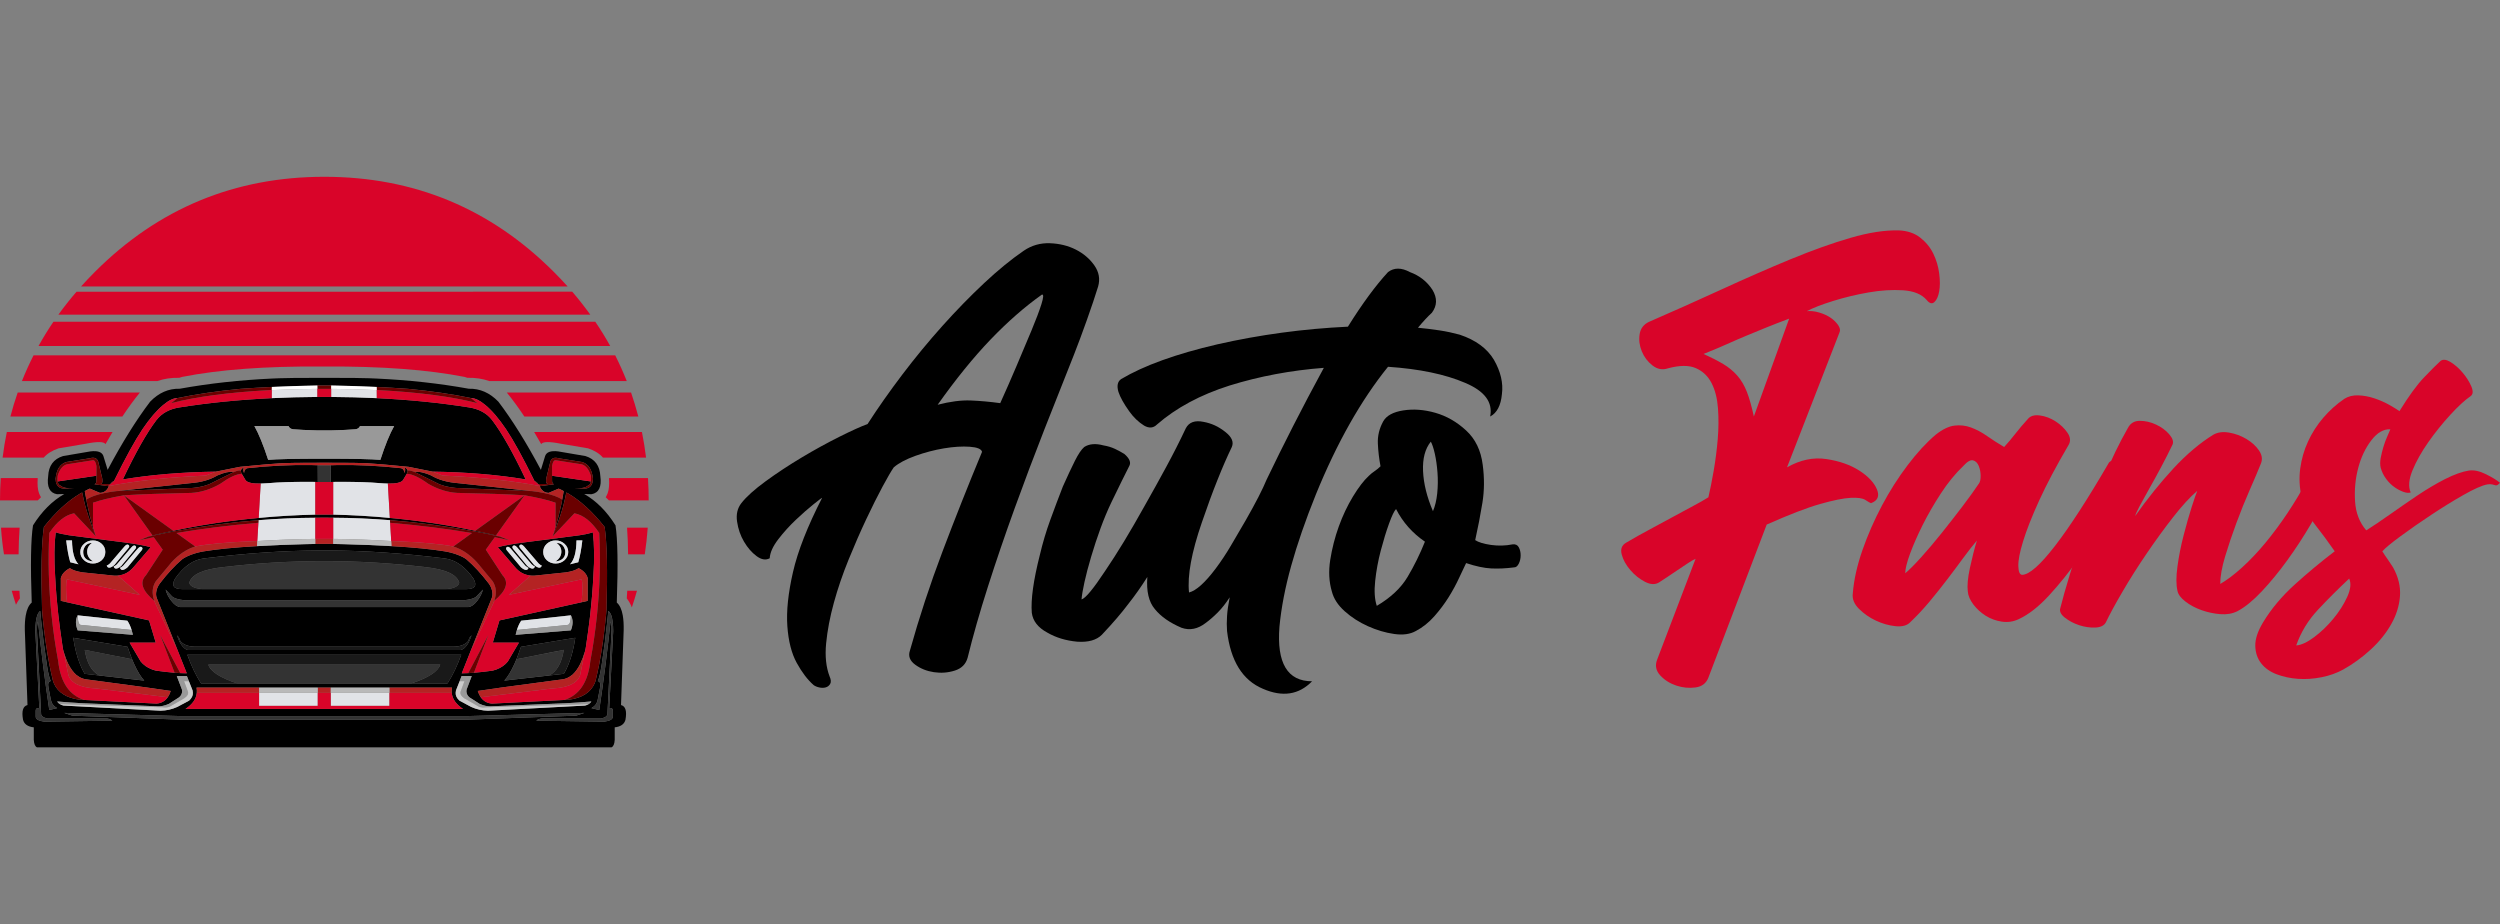 <?xml version="1.0" encoding="utf-8"?>
<!-- Generator: Adobe Illustrator 16.0.0, SVG Export Plug-In . SVG Version: 6.00 Build 0)  -->
<!DOCTYPE svg PUBLIC "-//W3C//DTD SVG 1.1//EN" "http://www.w3.org/Graphics/SVG/1.1/DTD/svg11.dtd">
<svg version="1.1" id="Calque_1" xmlns="http://www.w3.org/2000/svg" xmlns:xlink="http://www.w3.org/1999/xlink" x="0px" y="0px"
	 width="256.315px" height="94.744px" viewBox="0 0 256.315 94.744" enable-background="new 0 0 256.315 94.744"
	 xml:space="preserve">
<rect x="0" y="0" width="256.315" height="94.744" fill="#808080" stroke="none"/>
<g>
	<g>
		<path fill="#D90429" d="M2.042,61.353c-0.018-0.264-0.034-0.523-0.049-0.785h-0.79c0.134,0.485,0.279,0.961,0.434,1.435
			C1.748,61.771,1.882,61.555,2.042,61.353 M0.103,54.103c0.061,0.929,0.164,1.842,0.306,2.732h1.497
			c0.007-0.938,0.044-1.845,0.107-2.732H0.103 M4.203,50.981c-0.073-0.117-0.141-0.26-0.205-0.421
			c-0.136-0.363-0.178-0.881-0.131-1.548H0.079C0.027,49.768,0,50.531,0,51.302h3.875C3.982,51.191,4.093,51.088,4.203,50.981
			 M12.542,42.707c0.6-0.901,1.199-1.724,1.799-2.459H1.814c-0.283,0.807-0.531,1.627-0.747,2.459H12.542 M10.816,45.535
			c0.24-0.43,0.481-0.841,0.722-1.242H0.7c-0.179,0.861-0.323,1.735-0.433,2.626h4.214c0.345-0.403,0.852-0.723,1.528-0.953
			l2.742-0.462C9.974,45.257,10.664,45.266,10.816,45.535 M64.26,61.353c0.221,0.278,0.393,0.588,0.519,0.921
			c0.191-0.565,0.368-1.13,0.527-1.706H64.31C64.294,60.829,64.278,61.089,64.26,61.353 M65.446,42.707
			c-0.221-0.832-0.468-1.652-0.744-2.459H51.96c0.603,0.735,1.204,1.558,1.801,2.459H65.446 M57.555,45.504l2.74,0.462
			c0.675,0.23,1.185,0.55,1.524,0.953h4.42c-0.11-0.891-0.251-1.765-0.424-2.626h-11.05c0.239,0.401,0.482,0.813,0.722,1.242
			C55.639,45.266,56.329,45.257,57.555,45.504 M64.26,39.07c-0.356-0.895-0.751-1.774-1.185-2.639H3.44
			c-0.437,0.864-0.835,1.744-1.193,2.639h13.892c0.664-0.239,1.414-0.352,2.247-0.337l0.251-0.079
			c0.022-0.006,0.041-0.011,0.057-0.015c3.758-0.746,8.507-1.099,14.246-1.063h0.424c5.733-0.029,10.482,0.324,14.248,1.063
			c0.015,0.004,0.033,0.009,0.053,0.015l0.251,0.079c0.835-0.015,1.585,0.098,2.248,0.337H64.26 M66.106,56.835
			c0.135-0.891,0.238-1.804,0.305-2.732h-2.122c0.064,0.888,0.099,1.794,0.107,2.732H66.106 M66.507,51.302
			c0-0.771-0.024-1.534-0.071-2.289h-4c0.046,0.667,0.002,1.185-0.132,1.548c-0.061,0.161-0.13,0.304-0.202,0.421
			c0.11,0.106,0.217,0.21,0.327,0.32H66.507 M58.198,29.372c-0.456-0.508-0.933-1.012-1.431-1.508
			c-6.493-6.492-14.33-9.739-23.515-9.739c-9.182,0-17.02,3.247-23.513,9.739c-0.499,0.496-0.974,1-1.43,1.508H58.198
			 M62.563,35.474c-0.471-0.849-0.981-1.678-1.532-2.49H5.481c-0.554,0.813-1.064,1.642-1.532,2.49H62.563 M60.521,32.263
			c-0.577-0.801-1.192-1.587-1.852-2.356H7.848c-0.666,0.77-1.287,1.556-1.863,2.356H60.521z"/>
		<path d="M55.889,46.758l-0.434,1.415c-1.481-2.785-2.935-5.113-4.358-6.99c-0.885-0.915-1.895-1.358-3.031-1.327
			c-3.006-0.543-6.158-0.891-9.457-1.044c-0.245-0.01-0.493-0.021-0.739-0.031c-0.653-0.027-2.002-0.04-4.051-0.04
			c-0.078,0-0.159,0-0.244,0h-0.143c-0.042,0-0.084,0-0.133,0h-0.109c-0.049,0-0.093,0-0.134,0h-0.141c-0.085,0-0.165,0-0.244,0
			c-2.049,0-3.398,0.013-4.053,0.04c-0.246,0.01-0.494,0.021-0.738,0.031c-3.299,0.153-6.451,0.501-9.455,1.044
			c-1.136-0.031-2.147,0.412-3.033,1.327c-1.424,1.877-2.876,4.205-4.356,6.99l-0.435-1.415c-0.14-0.414-0.584-0.57-1.334-0.478
			l-2.804,0.478c-0.968,0.304-1.477,0.99-1.524,2.058c-0.152,1.101,0.151,1.72,0.903,1.854l0.747-0.021
			c-1.23,0.704-2.299,1.771-3.205,3.213c-0.225,1.419-0.269,4.055-0.132,7.91v0.006c-0.298,0.258-0.503,0.694-0.613,1.316
			c-0.075,0.423-0.106,0.925-0.094,1.516l0.274,7.675c-0.466,0.113-0.618,0.62-0.455,1.516c0.119,0.446,0.486,0.703,1.1,0.77v1.279
			c0.024,0.43,0.135,0.683,0.328,0.771h58.903c0.194-0.088,0.305-0.341,0.329-0.771v-1.279c0.614-0.066,0.979-0.323,1.1-0.77
			c0.163-0.896,0.011-1.402-0.455-1.516l0.274-7.675c0.012-0.591-0.02-1.093-0.093-1.516c-0.111-0.622-0.314-1.059-0.613-1.316
			v-0.006c0.136-3.855,0.09-6.491-0.132-7.91c-0.905-1.441-1.973-2.509-3.205-3.213l0.745,0.021
			c0.754-0.135,1.055-0.754,0.904-1.854c-0.046-1.067-0.556-1.754-1.524-2.058l-2.803-0.478
			C56.475,46.188,56.028,46.344,55.889,46.758 M49.755,41.521c0.666,0.543,1.377,1.376,2.135,2.496
			c0.754,1.124,1.725,2.887,2.905,5.292c0.085,0.033,0.158,0.077,0.221,0.129c0.064,0.055,0.115,0.117,0.156,0.187h1.037
			c-0.171-0.004-0.245-0.146-0.218-0.421c0.004-0.063,0.016-0.129,0.029-0.205l0.41-1.695c0.135-0.341,0.419-0.447,0.848-0.318
			l2.387,0.381c0.655,0.187,1.031,0.763,1.131,1.724c-0.004,0.106-0.016,0.205-0.032,0.293c-0.083,0.427-0.334,0.665-0.753,0.712
			H58.88c0.744-0.011,1.198-0.109,1.366-0.285c0.185-0.049,0.297-0.199,0.339-0.448l-3.984-0.584v0.427
			c-0.015,0.249,0.056,0.396,0.206,0.446l-1.391,0.188h-0.014l-0.056,0.011h-0.015c0.024,0.054,0.05,0.112,0.076,0.169
			c0.011,0.017,0.021,0.032,0.033,0.047c0.027,0.044,0.057,0.081,0.086,0.121c0.172,0.217,0.411,0.337,0.716,0.349l1.036-0.44
			c0.214,0.096,0.388,0.18,0.518,0.257c-0.047,0.297-0.098,0.59-0.157,0.877c-0.031,0.172-0.065,0.348-0.101,0.521
			c-0.168,0.796-0.362,1.568-0.581,2.307c-0.095,0.311-0.195,0.626-0.3,0.938c0.104-0.26,0.207-0.51,0.307-0.76
			c0.318-0.831,0.586-1.643,0.802-2.431c0.113-0.447,0.213-0.884,0.297-1.313c0.063,0.032,0.129,0.069,0.197,0.105
			c1.277,0.76,2.521,1.9,3.731,3.43c0.247,1.683,0.308,4.518,0.188,8.511c-0.017,0.187-0.031,0.375-0.046,0.557
			c-0.179,1.823-0.411,3.484-0.693,4.974c-0.122,0.612-0.249,1.199-0.385,1.76c-0.032,0.088-0.066,0.176-0.102,0.262
			c-0.205,0.446-0.513,0.806-0.929,1.077c-0.427,0.283-0.966,0.47-1.615,0.562l-0.526,0.033l-7.446,0.377
			c-0.487-0.04-0.87-0.257-1.147-0.652c-0.124-0.181-0.228-0.396-0.305-0.646c0.418-0.063,1.263-0.188,2.536-0.366l6.212-0.833
			c0.235-0.044,0.456-0.128,0.66-0.257c0.095-0.055,0.185-0.121,0.276-0.19c0.308-0.272,0.582-0.646,0.823-1.126
			c0.178-0.367,0.338-0.796,0.48-1.279c0.02-0.086,0.041-0.17,0.062-0.253c0.021-0.113,0.039-0.232,0.057-0.35
			c0-0.021,0-0.032,0.004-0.044c0.16-1.045,0.295-2.06,0.41-3.048c0.156-1.404,0.267-2.75,0.331-4.037
			c0.115-1.745,0.096-3.24-0.055-4.481c-0.335,0.115-0.788,0.214-1.358,0.302c-0.759,0.096-1.386,0.18-1.876,0.245
			c-1.75,0.221-2.989,0.378-3.717,0.477c-1.236,0.159-2.163,0.327-2.788,0.503l1.737,2.021c0.438,0.531,0.982,0.828,1.633,0.887
			c0.115,0.015,0.236,0.015,0.362,0.011l3.234-0.337c0.58-0.085,1.021-0.228,1.321-0.433c0.502,0.26,0.812,0.604,0.925,1.022v2.328
			l-0.628,0.145l-8.42,1.862l-0.683,2.277h2.679l-1.139,1.937c-0.075,0.092-0.151,0.172-0.229,0.245
			c-0.352,0.326-0.788,0.554-1.311,0.686c-0.67,0.095-1.314,0.172-1.932,0.22c-0.199,0.011-0.394,0.029-0.582,0.038
			c-0.225,0.013-0.446,0.017-0.667,0.021c0.009-0.021,0.197-0.492,0.559-1.405c0.104-0.268,0.227-0.568,0.36-0.91
			c0.367-0.927,0.849-2.133,1.446-3.623c0.218-0.546,0.456-1.137,0.705-1.763c0.09-0.217,0.104-0.466,0.041-0.749
			c-0.057-0.278-0.176-0.531-0.352-0.77c-0.76-0.993-1.521-1.822-2.286-2.472c-0.226-0.172-0.541-0.329-0.952-0.48
			c-0.409-0.154-0.837-0.264-1.289-0.337c-1.36-0.224-3.172-0.403-5.435-0.531c-1.439-0.086-3.063-0.15-4.869-0.199
			c-0.381-0.01-0.751-0.021-1.107-0.025c-0.055-0.004-0.277-0.008-0.658-0.008c-0.026,0-0.049,0-0.073,0c-0.157,0-0.28,0-0.376,0
			c-0.022,0-0.046,0-0.072,0c-0.381,0-0.601,0.004-0.659,0.008c-0.355,0.005-0.724,0.016-1.106,0.025
			c-1.807,0.049-3.43,0.113-4.871,0.199c-2.26,0.128-4.072,0.308-5.434,0.531c-0.449,0.073-0.878,0.183-1.288,0.337
			c-0.409,0.151-0.725,0.309-0.949,0.48c-0.766,0.649-1.526,1.479-2.286,2.472c-0.176,0.238-0.296,0.491-0.354,0.77
			c-0.061,0.283-0.048,0.532,0.042,0.749c0.25,0.626,0.485,1.217,0.705,1.763c0.598,1.49,1.078,2.696,1.445,3.623
			c0.137,0.342,0.256,0.643,0.361,0.91c0.361,0.913,0.548,1.384,0.559,1.405c-0.223-0.005-0.444-0.009-0.668-0.021
			c-0.19-0.009-0.383-0.027-0.581-0.038c-0.619-0.048-1.263-0.125-1.933-0.22c-0.523-0.132-0.961-0.359-1.313-0.686
			c-0.078-0.073-0.154-0.153-0.227-0.245l-1.14-1.937h2.68l-0.684-2.277l-8.42-1.862l-0.628-0.145v-2.328
			c0.116-0.418,0.425-0.763,0.926-1.022c0.3,0.205,0.74,0.348,1.321,0.433l3.234,0.337c0.127,0.004,0.247,0.004,0.362-0.011
			c0.651-0.059,1.196-0.355,1.635-0.887l1.735-2.021c-0.624-0.176-1.553-0.344-2.788-0.503c-0.729-0.099-1.968-0.256-3.717-0.477
			c-0.491-0.065-1.117-0.149-1.877-0.245C6.5,54.789,6.043,54.69,5.71,54.575c-0.153,1.241-0.17,2.736-0.056,4.481
			c0.063,1.287,0.173,2.633,0.331,4.037c0.115,0.988,0.251,2.003,0.409,3.048c0.004,0.012,0.008,0.022,0.008,0.044
			c0.016,0.117,0.035,0.236,0.053,0.35c0.022,0.083,0.044,0.167,0.063,0.253c0.142,0.483,0.3,0.912,0.479,1.279
			c0.241,0.48,0.517,0.854,0.825,1.126c0.091,0.069,0.182,0.136,0.276,0.19c0.203,0.129,0.424,0.213,0.659,0.257l6.213,0.833
			c1.272,0.179,2.118,0.304,2.536,0.366c-0.078,0.249-0.181,0.465-0.306,0.646c-0.279,0.396-0.66,0.612-1.148,0.652l-7.441-0.377
			l-0.529-0.033c-0.634-0.092-1.163-0.272-1.582-0.54c-0.433-0.271-0.754-0.641-0.963-1.099c-0.036-0.086-0.07-0.174-0.1-0.262
			c-0.138-0.561-0.266-1.147-0.386-1.76c-0.282-1.489-0.513-3.15-0.691-4.974c-0.017-0.182-0.031-0.37-0.048-0.557
			c-0.12-3.993-0.058-6.828,0.189-8.511c1.211-1.529,2.453-2.67,3.73-3.43c0.068-0.036,0.134-0.073,0.197-0.105
			c0.083,0.429,0.183,0.865,0.297,1.313c0.215,0.788,0.483,1.6,0.8,2.431c0.102,0.25,0.204,0.5,0.307,0.76
			c-0.104-0.313-0.203-0.628-0.299-0.938c-0.218-0.738-0.411-1.511-0.579-2.307c-0.038-0.173-0.072-0.349-0.102-0.521
			c-0.06-0.287-0.112-0.58-0.159-0.877c0.13-0.077,0.306-0.161,0.52-0.257l1.036,0.44c0.304-0.012,0.542-0.132,0.717-0.349
			c0.029-0.04,0.057-0.077,0.083-0.121c0.013-0.015,0.023-0.03,0.033-0.047c0.027-0.057,0.053-0.115,0.079-0.169h-0.015
			l-0.057-0.011h-0.015l-1.39-0.188c0.152-0.051,0.218-0.197,0.205-0.446v-0.427l-3.982,0.584c0.042,0.249,0.153,0.399,0.337,0.448
			c0.167,0.176,0.624,0.274,1.366,0.285H6.479c-0.418-0.047-0.669-0.285-0.752-0.712c-0.017-0.088-0.026-0.187-0.031-0.293
			c0.1-0.961,0.475-1.537,1.129-1.724l2.389-0.381c0.429-0.129,0.712-0.022,0.848,0.318l0.41,1.695
			c0.015,0.076,0.025,0.143,0.029,0.205c0.027,0.274-0.046,0.417-0.22,0.421h1.038c0.042-0.069,0.093-0.132,0.157-0.187
			c0.063-0.052,0.136-0.096,0.219-0.129c1.183-2.405,2.154-4.168,2.908-5.292c0.758-1.12,1.472-1.953,2.134-2.496
			c0.557-0.467,1.043-0.702,1.462-0.707c1.968-0.407,4.121-0.723,6.457-0.944c1.046-0.077,2.12-0.142,3.219-0.195
			c1.508-0.072,3.065-0.123,4.665-0.148h1.417c1.6,0.025,3.155,0.076,4.664,0.148c1.1,0.054,2.173,0.118,3.221,0.195
			c2.333,0.222,4.487,0.537,6.455,0.944C48.712,40.819,49.197,41.055,49.755,41.521 M51.954,56.406
			c-0.095-0.136-0.095-0.235,0-0.305c0.109-0.092,0.251-0.036,0.422,0.161l1.484,1.734c0.138,0.126,0.247,0.199,0.332,0.214
			c-0.105,0.312-0.365,0.297-0.777-0.049L51.954,56.406 M52.604,55.963c0.112-0.088,0.253-0.033,0.425,0.168l1.484,1.734
			c0.138,0.125,0.247,0.194,0.331,0.213c-0.104,0.309-0.363,0.294-0.778-0.048l-1.461-1.76C52.51,56.142,52.51,56.039,52.604,55.963
			 M53.313,56.175c-0.096-0.132-0.096-0.23,0-0.304c0.109-0.088,0.249-0.034,0.424,0.165l1.484,1.733
			c0.135,0.125,0.245,0.198,0.329,0.213c-0.104,0.308-0.363,0.293-0.775-0.044L53.313,56.175 M56.06,55.754
			c0.256-0.232,0.561-0.346,0.91-0.346c0.352,0,0.653,0.113,0.906,0.346c0.254,0.226,0.384,0.509,0.384,0.839
			c0,0.331-0.129,0.609-0.384,0.844c-0.253,0.228-0.554,0.341-0.906,0.341c-0.349,0-0.654-0.113-0.91-0.341
			c-0.246-0.234-0.369-0.513-0.369-0.844C55.691,56.263,55.814,55.979,56.06,55.754 M59.105,55.408h0.6
			c-0.104,0.898-0.244,1.647-0.417,2.237l-0.848,0.212C58.869,57.414,59.092,56.593,59.105,55.408 M58.527,63.088
			c0,0.006,0.003,0.006,0.008,0.006c0.231,0.438,0.229,0.946-0.008,1.534l-5.663,0.458c0.041-0.18,0.087-0.349,0.132-0.499
			c0.126-0.396,0.274-0.715,0.442-0.949L58.527,63.088 M62.367,62.633c0.122,0.095,0.222,0.249,0.306,0.461
			c0.126,0.364,0.192,0.899,0.199,1.611l-0.409,7.887c0.244-0.021,0.368,0.063,0.368,0.258v0.611
			c0.012,0.275-0.281,0.447-0.88,0.529l-6.974-0.103c0.187-0.161,0.43-0.234,0.729-0.22h5.93c0.438-0.101,0.655-0.269,0.643-0.503
			l0.41-8.255c0.037-0.524,0.005-0.921-0.095-1.185c-0.156,1.481-0.324,2.927-0.502,4.342c-0.204,1.617-0.422,3.193-0.652,4.728
			l-0.809-0.194c0.362-0.19,0.576-0.478,0.646-0.854l0.242-1.236c0.083-0.406,0.009-0.639-0.228-0.683
			c0.139-0.326,0.252-0.785,0.345-1.375c0.021-0.132,0.042-0.256,0.063-0.385c0.232-1.484,0.42-2.96,0.572-4.43L62.367,62.633
			 M49.511,60.45c-0.094,0.386-0.287,0.764-0.573,1.137c-0.316,0.412-0.624,0.624-0.928,0.653H18.48
			c-0.305-0.029-0.612-0.241-0.927-0.653c-0.287-0.373-0.479-0.751-0.572-1.137c0.235,0.262,0.452,0.492,0.65,0.69
			c0.205,0.201,0.638,0.333,1.304,0.406h28.62c0.666-0.073,1.099-0.205,1.302-0.406C49.057,60.942,49.274,60.712,49.511,60.45
			 M52.951,67.59c0.152-0.384,0.305-0.81,0.464-1.275l5.568-0.925c-0.147,1.009-0.373,1.9-0.682,2.678
			c-0.142,0.366-0.306,0.704-0.488,1.013l-1.507,0.176l-4.604,0.523c0.346-0.366,0.693-0.938,1.044-1.712
			C52.815,67.916,52.883,67.755,52.951,67.59 M50.352,72.42c0.029,0,0.066-0.008,0.101-0.01l5.978-0.243
			c1.022-0.029,1.999-0.081,2.929-0.146c0.433-0.033,0.858-0.066,1.272-0.103c-0.063,0.109-0.153,0.201-0.276,0.271
			c-0.103,0.065-0.229,0.113-0.375,0.149l-9.95,0.529c-0.592-0.012-1.167-0.14-1.722-0.39l-1.207-0.648
			c-0.268-0.246-0.397-0.513-0.385-0.793c0-0.08,0.011-0.161,0.031-0.245l0.376-0.95l0.205-0.527h1.037l-0.524,1.375
			c-0.028,0.121-0.028,0.238,0,0.348c0.036,0.173,0.132,0.326,0.289,0.458l1.036,0.665C49.579,72.347,49.973,72.435,50.352,72.42
			 M59.909,73.092l-0.839,0.281l-11.375,0.418h-28.9L7.422,73.373l-0.839-0.281l11.873,0.322h29.578L59.909,73.092 M6.787,55.408
			h0.596c0.016,1.185,0.238,2.006,0.667,2.449l-0.847-0.212C7.028,57.056,6.892,56.307,6.787,55.408 M8.618,55.754
			c0.251-0.232,0.551-0.346,0.902-0.346c0.349,0,0.654,0.113,0.91,0.346c0.246,0.226,0.368,0.509,0.368,0.839
			c0,0.331-0.122,0.609-0.368,0.844c-0.256,0.228-0.561,0.341-0.91,0.341c-0.351,0-0.651-0.113-0.902-0.341
			c-0.258-0.234-0.387-0.513-0.387-0.844C8.231,56.263,8.36,55.979,8.618,55.754 M13.18,55.871c0.095,0.073,0.095,0.172,0,0.304
			l-1.463,1.764c-0.413,0.337-0.672,0.352-0.776,0.044c0.082-0.015,0.193-0.088,0.33-0.213l1.483-1.733
			C12.927,55.837,13.068,55.783,13.18,55.871 M14.114,56.263c0.171-0.197,0.314-0.253,0.422-0.161c0.095,0.069,0.095,0.169,0,0.305
			l-1.459,1.756c-0.415,0.346-0.673,0.36-0.777,0.049c0.083-0.015,0.194-0.088,0.331-0.214L14.114,56.263 M13.885,55.963
			c0.094,0.076,0.094,0.179,0,0.308l-1.461,1.76c-0.414,0.342-0.672,0.356-0.775,0.048c0.083-0.019,0.192-0.088,0.329-0.213
			l1.485-1.734C13.633,55.93,13.775,55.875,13.885,55.963 M7.957,63.094c0.004,0,0.009,0,0.009-0.006l5.088,0.55
			c0.167,0.234,0.314,0.553,0.439,0.949c0.048,0.15,0.093,0.319,0.133,0.499l-5.66-0.458C7.727,64.04,7.726,63.531,7.957,63.094
			 M13.077,66.314c0.159,0.466,0.312,0.892,0.464,1.275c0.068,0.165,0.134,0.326,0.205,0.478c0.351,0.773,0.699,1.346,1.043,1.712
			l-4.603-0.523L8.679,69.08c-0.184-0.309-0.347-0.646-0.487-1.013c-0.309-0.777-0.536-1.669-0.683-2.678L13.077,66.314
			 M4.124,62.633l0.094,1.005c0.152,1.47,0.343,2.945,0.575,4.43c0.019,0.129,0.04,0.253,0.06,0.385
			c0.095,0.59,0.21,1.049,0.346,1.375c-0.235,0.044-0.311,0.276-0.226,0.683l0.241,1.236c0.071,0.377,0.284,0.664,0.646,0.854
			l-0.808,0.194c-0.23-1.534-0.448-3.11-0.652-4.728c-0.178-1.415-0.346-2.86-0.502-4.342c-0.1,0.264-0.131,0.66-0.095,1.185
			l0.41,8.255c-0.012,0.234,0.203,0.402,0.642,0.503h5.931c0.3-0.015,0.543,0.059,0.731,0.22L4.541,73.99
			c-0.598-0.082-0.892-0.254-0.881-0.529V72.85c0-0.194,0.124-0.278,0.37-0.258l-0.409-7.887c0.006-0.712,0.07-1.247,0.198-1.611
			C3.9,62.882,4.001,62.728,4.124,62.633 M6.511,72.339c-0.147-0.036-0.273-0.084-0.377-0.149c-0.122-0.07-0.215-0.162-0.275-0.271
			c0.42,0.036,0.85,0.069,1.292,0.103c0.922,0.065,1.891,0.117,2.911,0.146l5.976,0.243c0.038,0.002,0.071,0.01,0.103,0.01
			c0.378,0.015,0.772-0.073,1.185-0.26l1.036-0.665c0.158-0.132,0.253-0.285,0.292-0.458c0.024-0.109,0.024-0.227,0-0.348
			l-0.526-1.375h1.036l0.204,0.527l0.378,0.95c0.02,0.084,0.031,0.165,0.031,0.245c0.01,0.28-0.119,0.547-0.385,0.793l-1.211,0.648
			c-0.554,0.25-1.128,0.378-1.719,0.39L6.511,72.339 M33.458,56.436h0.362c3.644,0.021,7.568,0.293,11.772,0.817
			c1.1,0.136,2.085,0.828,2.953,2.075c0.394,0.708,0.158,1.067-0.705,1.071h-2.067H20.719h-2.065
			c-0.866-0.004-1.1-0.363-0.708-1.071c0.869-1.247,1.854-1.939,2.954-2.075c4.205-0.524,8.129-0.796,11.773-0.817h0.36
			c0.013,0,0.019,0,0.024,0c0.01,0,0.018,0,0.023,0h0.024c0.022,0,0.043,0,0.07,0c0.005,0,0.012,0,0.017,0c0.036,0,0.072,0,0.109,0
			h0.016c0.024,0,0.048,0,0.07,0h0.025c0.004,0,0.014,0,0.022,0C33.444,56.436,33.453,56.436,33.458,56.436 M18.59,66.105
			c-0.163-0.242-0.31-0.564-0.447-0.969c0.162,0.15,0.261,0.312,0.298,0.474c0.038,0.158,0.209,0.315,0.518,0.48
			c0.313,0.153,0.713,0.224,1.194,0.212h26.185c0.482,0.012,0.88-0.059,1.194-0.212c0.309-0.165,0.479-0.322,0.517-0.48
			c0.003-0.018,0.01-0.032,0.015-0.051c0.044-0.146,0.139-0.287,0.285-0.423c-0.138,0.404-0.285,0.727-0.448,0.969
			c-0.2,0.293-0.416,0.473-0.654,0.538H19.243C19.006,66.578,18.79,66.398,18.59,66.105 M20.175,71.037
			c0.018-0.172,0.009-0.352-0.022-0.538h6.41h6.015h1.335h6.016h6.41c-0.03,0.187-0.04,0.366-0.023,0.538
			c0.057,0.62,0.442,1.17,1.155,1.647H19.021C19.736,72.207,20.12,71.657,20.175,71.037 M24.339,70.076h-3.723
			c-0.534-0.828-1.005-1.814-1.414-2.951H47.29c-0.409,1.137-0.881,2.123-1.416,2.951H42.15H24.339 M9.423,55.672
			c-0.464-0.007-0.76,0.254-0.888,0.796c-0.046,0.665,0.289,1.023,1.007,1.094c-0.375-0.238-0.577-0.55-0.604-0.939
			C8.917,56.233,9.079,55.921,9.423,55.672 M57.954,56.468c-0.126-0.542-0.422-0.803-0.889-0.796
			c0.347,0.249,0.508,0.562,0.487,0.95c-0.026,0.39-0.226,0.701-0.604,0.939C57.667,57.491,58.001,57.133,57.954,56.468
			 M22.288,48.742c-0.736,0.443-1.65,0.707-2.74,0.791l-7.604,0.818l7.197-0.301c0.821,0.004,1.583-0.128,2.284-0.393l2.569-1.272
			C23.543,48.323,22.976,48.44,22.288,48.742 M45.064,49.658c0.702,0.265,1.464,0.396,2.287,0.393l7.194,0.301l-7.602-0.818
			c-1.09-0.084-2.002-0.348-2.742-0.791c-0.687-0.302-1.253-0.419-1.704-0.356L45.064,49.658 M32.389,47.693
			c-0.168-0.004-0.334-0.011-0.502-0.015c-2.126-0.029-4.299,0.075-6.519,0.322c-0.205,0.044-0.319,0.205-0.346,0.494
			c-0.101-0.249-0.101-0.443,0-0.582c-0.2,0.088-0.31,0.205-0.33,0.348c-0.01,0.092,0.022,0.202,0.095,0.319l0.392,0.656
			c0.192,0.246,0.709,0.363,1.546,0.341c0.256-0.003,0.538-0.018,0.841-0.044c1.026-0.095,2.385-0.136,4.076-0.128h0.219
			c0.08,0,0.155,0,0.227,0c0.08,0,0.158,0,0.236,0c0.059,0,0.119,0.004,0.181,0.011h0.08l-0.009-1.723H32.389 M38.924,49.533
			c0.304,0.026,0.584,0.041,0.841,0.044c0.836,0.022,1.352-0.095,1.546-0.341l0.394-0.656c0.073-0.117,0.104-0.228,0.094-0.319
			c-0.021-0.143-0.13-0.26-0.33-0.348c0.101,0.139,0.101,0.333,0,0.582c-0.027-0.289-0.14-0.45-0.347-0.494
			c-2.218-0.247-4.391-0.352-6.519-0.322c-0.167,0.004-0.333,0.011-0.502,0.015h-0.188l-0.008,1.723h0.079
			c0.064-0.007,0.125-0.011,0.181-0.011c0.078,0,0.156,0,0.236,0c0.073,0,0.148,0,0.227,0h0.221
			C36.539,49.397,37.898,49.438,38.924,49.533 M53.9,49.156c-1.319-2.775-2.466-4.8-3.438-6.073
			c-0.542-0.709-1.331-1.148-2.372-1.312c-2.933-0.47-6.085-0.788-9.458-0.95c-1.515-0.072-3.077-0.113-4.677-0.124
			c-0.212,0-0.384,0-0.521,0c-0.23,0-0.357,0-0.376,0c-0.136,0-0.309,0-0.52,0c-1.6,0.011-3.16,0.052-4.678,0.124
			c-3.373,0.162-6.527,0.48-9.457,0.95c-1.043,0.163-1.834,0.603-2.375,1.312c-0.971,1.273-2.117,3.298-3.438,6.073
			c2.869-0.483,6.049-0.752,9.542-0.8l2.473-0.495c0.284-0.032,0.564-0.059,0.841-0.08c1.28-0.132,2.44-0.229,3.471-0.293
			c0.478-0.029,1.833-0.044,4.067-0.044c0.026,0,0.05,0,0.072,0c0.051,0,0.105,0,0.155,0h0.221c0.023,0,0.046,0,0.073,0
			c2.235,0,3.592,0.015,4.064,0.044c1.033,0.064,2.191,0.161,3.473,0.293c0.279,0.021,0.557,0.048,0.839,0.08l2.476,0.495
			C47.851,48.404,51.032,48.673,53.9,49.156 M33.191,44.129h0.266c0.031,0,0.062,0,0.094,0h0.268c0.105,0,0.206-0.002,0.306-0.007
			c0.89-0.021,1.653-0.059,2.284-0.11c0.242-0.018,0.409-0.128,0.501-0.329h3.498c-0.451,0.8-0.923,1.957-1.413,3.467
			c-0.845-0.08-2.681-0.12-5.507-0.12c-0.019,0-0.038,0-0.055,0c-0.061,0-0.121,0-0.181,0h-0.017c-0.056,0-0.115,0-0.179,0
			c-0.017,0-0.034,0-0.056,0c-2.828,0-4.663,0.04-5.506,0.12c-0.492-1.51-0.963-2.667-1.414-3.467h3.497
			c0.095,0.201,0.263,0.312,0.5,0.329c0.636,0.052,1.396,0.089,2.287,0.11c0.1,0.005,0.2,0.007,0.307,0.007h0.268
			c0.03,0,0.062,0,0.093,0h0.024C33.099,44.129,33.143,44.129,33.191,44.129 M51.325,55.031c0.176,0.032,0.358,0.076,0.542,0.117
			c-0.336-0.088-0.675-0.173-1.014-0.253c-0.707-0.174-1.416-0.331-2.126-0.478c-2.851-0.604-5.769-1.042-8.759-1.316
			c-1.907-0.184-3.841-0.293-5.804-0.341c-0.027-0.007-0.27-0.007-0.731,0c-0.057,0-0.11,0-0.157,0h-0.053c-0.059,0-0.114,0-0.166,0
			c-0.461-0.007-0.704-0.007-0.731,0c-1.963,0.048-3.896,0.157-5.803,0.341c-2.991,0.274-5.909,0.712-8.757,1.316
			c-0.712,0.146-1.422,0.304-2.128,0.478c-0.342,0.08-0.678,0.165-1.014,0.253c0.183-0.041,0.364-0.085,0.542-0.117
			c0.164-0.037,0.327-0.073,0.495-0.103c0.735-0.165,1.467-0.312,2.2-0.448c2.878-0.539,5.762-0.924,8.646-1.148
			c1.937-0.153,3.878-0.241,5.82-0.249c0.059-0.007,0.278-0.007,0.659-0.007c0.026,0,0.05,0,0.072,0c0.096,0,0.219,0,0.376,0
			c0.023,0,0.046,0,0.073,0c0.381,0,0.603,0,0.658,0.007c1.943,0.008,3.881,0.096,5.82,0.249c2.883,0.225,5.767,0.609,8.647,1.148
			c0.732,0.137,1.467,0.283,2.197,0.448C50.998,54.958,51.162,54.994,51.325,55.031z"/>
		<path fill="#333333" d="M21.355,68.141c0.22,0.705,1.214,1.35,2.983,1.936H42.15c1.771-0.586,2.766-1.23,2.985-1.936H21.355
			 M22.855,58.147c-2.079,0.227-3.229,0.767-3.449,1.604c0.078,0.348,0.516,0.571,1.313,0.648h25.053
			c0.796-0.077,1.232-0.301,1.312-0.648c-0.221-0.837-1.371-1.377-3.448-1.604c-3.441-0.41-6.84-0.612-10.203-0.619
			c-0.125,0-0.25,0-0.376,0C29.69,57.535,26.289,57.737,22.855,58.147 M4.217,63.638l-0.094-1.005
			c-0.122,0.095-0.223,0.249-0.305,0.461c-0.127,0.364-0.191,0.899-0.198,1.611l0.409,7.887c-0.246-0.021-0.37,0.063-0.37,0.258
			v0.611c-0.011,0.275,0.283,0.447,0.881,0.529l6.974-0.103c-0.188-0.161-0.431-0.234-0.731-0.22H4.852
			c-0.439-0.101-0.653-0.269-0.642-0.503l-0.41-8.255c-0.036-0.524-0.004-0.921,0.095-1.185c0.157,1.481,0.324,2.927,0.502,4.342
			c0.204,1.617,0.422,3.193,0.652,4.728l0.808-0.194c-0.362-0.19-0.575-0.478-0.646-0.854L4.973,70.51
			c-0.085-0.406-0.009-0.639,0.226-0.683c-0.136-0.326-0.251-0.785-0.346-1.375c-0.02-0.132-0.041-0.256-0.06-0.385
			C4.56,66.583,4.369,65.107,4.217,63.638 M13.541,67.59l-4.854-0.961c0.214,1.351,0.713,2.223,1.499,2.627l4.603,0.523
			c-0.344-0.366-0.692-0.938-1.043-1.712C13.675,67.916,13.609,67.755,13.541,67.59 M59.07,73.373l0.839-0.281l-11.875,0.322H18.456
			L6.583,73.092l0.839,0.281l11.373,0.418h28.9L59.07,73.373 M52.745,68.067c-0.351,0.773-0.698,1.346-1.044,1.712l4.604-0.523
			c0.783-0.404,1.284-1.276,1.5-2.627l-4.854,0.961C52.883,67.755,52.815,67.916,52.745,68.067 M48.938,61.587
			c0.287-0.373,0.479-0.751,0.573-1.137c-0.237,0.262-0.454,0.492-0.653,0.69c-0.204,0.201-0.637,0.333-1.302,0.406h-28.62
			c-0.666-0.073-1.1-0.205-1.304-0.406c-0.198-0.198-0.416-0.429-0.65-0.69c0.094,0.386,0.285,0.764,0.572,1.137
			c0.314,0.412,0.622,0.624,0.927,0.653H48.01C48.314,62.211,48.622,61.999,48.938,61.587 M62.673,63.094
			c-0.083-0.212-0.184-0.366-0.306-0.461l-0.096,1.005c-0.152,1.47-0.34,2.945-0.572,4.43c-0.021,0.129-0.042,0.253-0.063,0.385
			c-0.093,0.59-0.207,1.049-0.345,1.375c0.237,0.044,0.311,0.276,0.228,0.683l-0.242,1.236c-0.07,0.377-0.283,0.664-0.646,0.854
			l0.809,0.194c0.229-1.534,0.448-3.11,0.652-4.728c0.178-1.415,0.346-2.86,0.502-4.342c0.1,0.264,0.131,0.66,0.095,1.185
			l-0.41,8.255c0.012,0.234-0.205,0.402-0.643,0.503h-5.93c-0.299-0.015-0.543,0.059-0.729,0.22l6.974,0.103
			c0.599-0.082,0.892-0.254,0.88-0.529V72.85c0-0.194-0.124-0.278-0.368-0.258l0.409-7.887
			C62.865,63.993,62.799,63.458,62.673,63.094 M33.095,47.693c-0.008,0-0.021,0-0.038,0h-0.479l0.009,1.723h1.318l0.008-1.723
			H33.095z"/>
		<path fill="#191919" d="M24.339,70.076c-1.77-0.586-2.763-1.23-2.983-1.936h23.78c-0.22,0.705-1.214,1.35-2.985,1.936h3.724
			c0.534-0.828,1.007-1.814,1.416-2.951H19.202c0.409,1.137,0.88,2.123,1.414,2.951H24.339 M18.143,65.137
			c0.137,0.404,0.284,0.727,0.447,0.969c0.2,0.293,0.417,0.473,0.653,0.538h28.004c0.238-0.065,0.454-0.245,0.654-0.538
			c0.163-0.242,0.31-0.564,0.448-0.969c-0.146,0.136-0.241,0.276-0.285,0.423c-0.005,0.019-0.012,0.033-0.015,0.051
			c-0.038,0.158-0.208,0.315-0.517,0.48c-0.314,0.153-0.712,0.224-1.194,0.212H20.153c-0.481,0.012-0.88-0.059-1.194-0.212
			c-0.309-0.165-0.48-0.322-0.518-0.48C18.404,65.448,18.305,65.287,18.143,65.137 M33.819,56.436h-0.362c-0.005,0-0.013,0-0.024,0
			c-0.008,0-0.018,0-0.022,0h-0.025c-0.022,0-0.046,0-0.07,0H33.3c-0.037,0-0.073,0-0.109,0c-0.005,0-0.012,0-0.017,0
			c-0.027,0-0.048,0-0.07,0H33.08c-0.005,0-0.013,0-0.023,0c-0.005,0-0.012,0-0.024,0h-0.36c-3.645,0.021-7.569,0.293-11.773,0.817
			c-1.1,0.136-2.085,0.828-2.954,2.075c-0.392,0.708-0.157,1.067,0.708,1.071h2.065c-0.796-0.077-1.235-0.301-1.313-0.648
			c0.22-0.837,1.37-1.377,3.449-1.604c3.434-0.41,6.834-0.612,10.202-0.619c0.126,0,0.25,0,0.376,0
			c3.363,0.007,6.762,0.209,10.203,0.619c2.077,0.227,3.227,0.767,3.448,1.604c-0.08,0.348-0.516,0.571-1.312,0.648h2.067
			c0.863-0.004,1.099-0.363,0.705-1.071c-0.868-1.247-1.854-1.939-2.953-2.075C41.387,56.729,37.463,56.457,33.819,56.436
			 M13.541,67.59c-0.152-0.384-0.305-0.81-0.464-1.275L7.509,65.39c0.146,1.009,0.374,1.9,0.683,2.678
			c0.14,0.366,0.303,0.704,0.487,1.013l1.507,0.176c-0.786-0.404-1.285-1.276-1.499-2.627L13.541,67.59 M53.415,66.314
			c-0.159,0.466-0.312,0.892-0.464,1.275l4.854-0.961c-0.216,1.351-0.717,2.223-1.5,2.627l1.507-0.176
			c0.183-0.309,0.346-0.646,0.488-1.013c0.309-0.777,0.534-1.669,0.682-2.678L53.415,66.314z"/>
		<path fill="#B42323" d="M33.913,71.037v-0.538h-1.335v0.538H33.913 M39.928,70.499v0.538h6.387
			c-0.017-0.172-0.007-0.352,0.023-0.538H39.928 M20.153,70.499c0.031,0.187,0.041,0.366,0.022,0.538h6.387v-0.538H20.153
			 M20.02,56.028h-0.008c-0.869,0.271-1.672,0.807-2.413,1.609l-1.622,1.955c-0.372,0.575-0.424,1.247-0.158,2.009
			c0.073,0.205,0.168,0.419,0.283,0.639l2.128,4.477c-0.368-0.927-0.848-2.133-1.445-3.623c-0.22-0.546-0.455-1.137-0.705-1.763
			c-0.09-0.217-0.103-0.466-0.042-0.749c0.059-0.278,0.178-0.531,0.354-0.77c0.76-0.993,1.52-1.822,2.286-2.472
			c0.224-0.172,0.54-0.329,0.949-0.48c0.409-0.154,0.839-0.264,1.288-0.337c1.362-0.224,3.174-0.403,5.434-0.531l0.031-0.521
			l-0.525,0.019C23.209,55.603,21.265,55.778,20.02,56.028 M33.057,55.76c0.096,0,0.219,0,0.376,0c0.023,0,0.046,0,0.073,0
			c0.381,0,0.603,0.004,0.658,0.008v-0.517h-1.838v0.517c0.059-0.004,0.278-0.008,0.659-0.008
			C33.011,55.76,33.035,55.76,33.057,55.76 M8.098,69.384c-0.095-0.055-0.185-0.121-0.276-0.19
			c-0.308-0.272-0.583-0.646-0.825-1.126c-0.179-0.367-0.336-0.796-0.479-1.279l0.494,2.428c0.205,0.615,0.784,1.026,1.736,1.231
			c0.342,0.073,0.733,0.121,1.171,0.144l7.28,0.895c0.125-0.181,0.228-0.396,0.306-0.646c-0.418-0.063-1.263-0.188-2.536-0.366
			l-6.213-0.833C8.522,69.597,8.301,69.513,8.098,69.384 M12.079,59.01c-0.115,0.015-0.235,0.015-0.362,0.011l-3.234-0.337
			c-0.581-0.085-1.021-0.228-1.321-0.433c-0.501,0.26-0.811,0.604-0.926,1.022v2.328l0.628,0.145c-0.119-1.197-0.119-1.974,0-2.345
			l7.462,1.589L12.079,59.01 M48.985,70.84c0.077,0.249,0.181,0.465,0.305,0.646l7.281-0.895c0.438-0.022,0.828-0.07,1.17-0.144
			c0.952-0.205,1.53-0.616,1.734-1.231l0.497-2.428c-0.143,0.483-0.303,0.912-0.48,1.279c-0.241,0.48-0.515,0.854-0.823,1.126
			c-0.091,0.069-0.181,0.136-0.276,0.19c-0.205,0.129-0.425,0.213-0.66,0.257l-6.212,0.833
			C50.249,70.652,49.404,70.777,48.985,70.84 M50.101,59.813c0.175,0.238,0.295,0.491,0.352,0.77
			c0.063,0.283,0.049,0.532-0.041,0.749c-0.249,0.626-0.486,1.217-0.705,1.763c-0.597,1.49-1.079,2.696-1.446,3.623l2.13-4.477
			c0.114-0.22,0.207-0.434,0.282-0.639c0.266-0.762,0.212-1.434-0.157-2.009l-1.626-1.955c-0.738-0.803-1.543-1.338-2.411-1.609
			h-0.008c-1.246-0.25-3.189-0.426-5.834-0.539l-0.528-0.019l0.031,0.521c2.262,0.128,4.074,0.308,5.435,0.531
			c0.451,0.073,0.879,0.183,1.289,0.337c0.411,0.151,0.726,0.309,0.952,0.48C48.58,57.99,49.341,58.819,50.101,59.813
			 M59.329,58.251c-0.299,0.205-0.741,0.348-1.321,0.433l-3.234,0.337c-0.126,0.004-0.247,0.004-0.362-0.011l-2.246,1.98l7.46-1.589
			c0.121,0.371,0.121,1.147,0,2.345l0.628-0.145v-2.328C60.141,58.855,59.831,58.511,59.329,58.251 M55.526,50.187
			c-0.03-0.04-0.059-0.077-0.086-0.121c-0.012-0.015-0.021-0.03-0.033-0.047c-0.025-0.057-0.051-0.115-0.076-0.169h0.015
			c-0.005-0.009-0.011-0.016-0.015-0.02c-2.707-0.527-6.019-0.887-9.938-1.073l-1.036-0.4l-2.476-0.495
			c-0.282-0.032-0.56-0.059-0.839-0.08c-1.282-0.132-2.44-0.229-3.473-0.293c-0.473-0.029-1.83-0.044-4.064-0.044
			c-0.026,0-0.049,0-0.073,0h-0.221c-0.05,0-0.104,0-0.155,0c-0.022,0-0.046,0-0.072,0c-2.234,0-3.589,0.015-4.067,0.044
			c-1.031,0.064-2.191,0.161-3.471,0.293c-0.277,0.021-0.557,0.048-0.841,0.08l-2.473,0.495l-1.037,0.4
			c-3.917,0.187-7.228,0.546-9.936,1.073c-0.004,0.004-0.01,0.011-0.015,0.02h0.015c-0.025,0.054-0.051,0.112-0.079,0.169
			c-0.01,0.017-0.02,0.032-0.033,0.047c-0.025,0.044-0.053,0.081-0.083,0.121c-0.175,0.217-0.413,0.337-0.717,0.349l-1.036-0.44
			c-0.214,0.096-0.39,0.18-0.52,0.257c0.047,0.297,0.1,0.59,0.159,0.877c0.408-0.287,1.046-0.518,1.914-0.693
			c0.356-0.07,0.749-0.136,1.177-0.184l7.604-0.818c1.09-0.084,2.004-0.348,2.74-0.791c0.688-0.302,1.255-0.419,1.706-0.356
			c0.387-0.154,0.62-0.194,0.698-0.125c0.02-0.143,0.13-0.26,0.33-0.348c-0.101,0.139-0.101,0.333,0,0.582
			c0.026-0.289,0.141-0.45,0.346-0.494c2.22-0.247,4.393-0.352,6.519-0.322c0.168,0.004,0.334,0.011,0.502,0.015h0.188h0.479
			c0.017,0,0.029,0,0.038,0h0.818h0.188c0.17-0.004,0.336-0.011,0.502-0.015c2.127-0.029,4.301,0.075,6.519,0.322
			c0.207,0.044,0.32,0.205,0.347,0.494c0.101-0.249,0.101-0.443,0-0.582c0.199,0.088,0.309,0.205,0.33,0.348
			c0.079-0.069,0.312-0.029,0.699,0.125c0.451-0.063,1.017,0.055,1.704,0.356c0.74,0.443,1.652,0.707,2.742,0.791l7.602,0.818
			c0.428,0.048,0.822,0.113,1.178,0.184c0.87,0.176,1.508,0.406,1.916,0.693c0.06-0.287,0.11-0.58,0.157-0.877
			c-0.13-0.077-0.304-0.161-0.518-0.257l-1.036,0.44C55.938,50.523,55.699,50.403,55.526,50.187z"/>
		<path fill="#E1E3E7" d="M39.928,72.368v-1.331h-6.016v1.331H39.928 M26.563,71.037v1.331h6.015v-1.331H26.563 M7.966,63.088
			c0.004,0.594,0.104,0.923,0.295,0.979l5.232,0.521c-0.125-0.396-0.271-0.715-0.439-0.949L7.966,63.088 M13.885,56.271
			c0.094-0.129,0.094-0.231,0-0.308c-0.11-0.088-0.252-0.033-0.422,0.168l-1.485,1.734c-0.137,0.125-0.246,0.194-0.329,0.213
			c0.103,0.309,0.361,0.294,0.775-0.048L13.885,56.271 M14.536,56.102c-0.108-0.092-0.251-0.036-0.422,0.161l-1.483,1.734
			c-0.137,0.126-0.247,0.199-0.331,0.214c0.104,0.312,0.362,0.297,0.777-0.049l1.459-1.756
			C14.631,56.271,14.631,56.171,14.536,56.102 M13.18,56.175c0.095-0.132,0.095-0.23,0-0.304c-0.111-0.088-0.252-0.034-0.426,0.165
			l-1.483,1.733c-0.137,0.125-0.248,0.198-0.33,0.213c0.104,0.308,0.363,0.293,0.776-0.044L13.18,56.175 M9.52,55.408
			c-0.351,0-0.651,0.113-0.902,0.346c-0.258,0.226-0.387,0.509-0.387,0.839c0,0.331,0.129,0.609,0.387,0.844
			c0.251,0.228,0.551,0.341,0.902,0.341c0.349,0,0.654-0.113,0.91-0.341c0.246-0.234,0.368-0.513,0.368-0.844
			c0-0.33-0.122-0.613-0.368-0.839C10.174,55.521,9.869,55.408,9.52,55.408 M8.535,56.468c0.128-0.542,0.424-0.803,0.888-0.796
			c-0.344,0.249-0.507,0.562-0.485,0.95c0.027,0.39,0.229,0.701,0.604,0.939C8.824,57.491,8.489,57.133,8.535,56.468 M7.383,55.408
			H6.787c0.104,0.898,0.241,1.647,0.416,2.237l0.847,0.212C7.621,57.414,7.399,56.593,7.383,55.408 M58.227,64.066
			c0.195-0.056,0.295-0.385,0.3-0.979l-5.088,0.55c-0.168,0.234-0.316,0.553-0.442,0.949L58.227,64.066 M59.705,55.408h-0.6
			c-0.013,1.185-0.236,2.006-0.666,2.449l0.848-0.212C59.461,57.056,59.601,56.307,59.705,55.408 M56.97,55.408
			c-0.349,0-0.654,0.113-0.91,0.346c-0.246,0.226-0.369,0.509-0.369,0.839c0,0.331,0.124,0.609,0.369,0.844
			c0.256,0.228,0.561,0.341,0.91,0.341c0.352,0,0.653-0.113,0.906-0.341c0.254-0.234,0.384-0.513,0.384-0.844
			c0-0.33-0.129-0.613-0.384-0.839C57.623,55.521,57.322,55.408,56.97,55.408 M57.065,55.672c0.467-0.007,0.763,0.254,0.889,0.796
			c0.047,0.665-0.287,1.023-1.006,1.094c0.378-0.238,0.578-0.55,0.604-0.939C57.573,56.233,57.412,55.921,57.065,55.672
			 M53.313,55.871c-0.096,0.073-0.096,0.172,0,0.304l1.462,1.764c0.413,0.337,0.671,0.352,0.775,0.044
			c-0.084-0.015-0.194-0.088-0.329-0.213l-1.484-1.733C53.561,55.837,53.422,55.783,53.313,55.871 M53.029,56.131
			c-0.172-0.201-0.313-0.256-0.425-0.168c-0.094,0.076-0.094,0.179,0,0.308l1.461,1.76c0.415,0.342,0.674,0.356,0.778,0.048
			c-0.084-0.019-0.193-0.088-0.331-0.213L53.029,56.131 M51.954,56.102c-0.095,0.069-0.095,0.169,0,0.305l1.46,1.756
			c0.413,0.346,0.672,0.36,0.777,0.049c-0.084-0.015-0.194-0.088-0.332-0.214l-1.484-1.734
			C52.206,56.065,52.063,56.01,51.954,56.102 M34.164,53.083v2.168c1.87,0.015,3.85,0.088,5.945,0.22l-0.11-1.871l-0.014-0.268
			C38.045,53.179,36.107,53.091,34.164,53.083 M32.326,55.251v-2.168c-1.941,0.008-3.883,0.096-5.82,0.249L26.492,53.6l-0.113,1.871
			C28.474,55.339,30.456,55.266,32.326,55.251 M32.326,49.416l-0.236-0.011c-0.072,0-0.147,0-0.227,0h-0.219
			c-1.691-0.008-3.05,0.033-4.076,0.128c-0.304,0.026-0.585,0.041-0.841,0.044l-0.203,3.524c1.907-0.184,3.84-0.293,5.803-0.341
			V49.416 M39.765,49.577c-0.257-0.003-0.537-0.018-0.841-0.044c-1.025-0.095-2.385-0.136-4.076-0.128h-0.221
			c-0.079,0-0.154,0-0.227,0l-0.236,0.011v3.345c1.963,0.048,3.897,0.157,5.804,0.341L39.765,49.577 M32.538,40.697V39.87
			c-1.567,0.005-3.123,0.049-4.672,0.127l-0.006,0.824C29.377,40.749,30.938,40.708,32.538,40.697 M38.631,40.821l-0.006-0.824
			c-1.549-0.078-3.106-0.122-4.671-0.127v0.827C35.554,40.708,37.116,40.749,38.631,40.821z"/>
		<path fill="#B9B9B9" d="M39.928,71.037v-0.538h-6.016v0.538H39.928 M26.563,70.499v0.538h6.015v-0.538H26.563 M34.164,55.251
			v0.517c0.356,0.005,0.726,0.016,1.107,0.025c1.806,0.049,3.43,0.113,4.869,0.199l-0.031-0.521
			C38.014,55.339,36.034,55.266,34.164,55.251 M32.326,55.768v-0.517c-1.87,0.015-3.852,0.088-5.946,0.22l-0.031,0.521
			c1.441-0.086,3.064-0.15,4.871-0.199C31.602,55.783,31.971,55.772,32.326,55.768z"/>
		<path fill="#D90429" d="M20.175,71.037c-0.056,0.62-0.439,1.17-1.154,1.647H47.47c-0.713-0.478-1.099-1.027-1.155-1.647h-6.387
			v1.331h-6.016v-1.331h-1.335v1.331h-6.015v-1.331H20.175 M20.011,56.028h0.008c1.245-0.25,3.19-0.426,5.835-0.539l0.525-0.019
			l0.113-1.871c-2.974,0.254-5.773,0.605-8.397,1.047L20.011,56.028 M22.557,49.618c-0.979,0.558-1.958,0.861-2.938,0.917
			c-2.833,0.055-5.139,0.135-6.918,0.245l5.065,3.638c2.849-0.604,5.766-1.042,8.757-1.316l0.203-3.524
			c-0.837,0.022-1.354-0.095-1.546-0.341l-0.392-0.656C24.248,48.591,23.503,48.939,22.557,49.618 M39.765,49.577l0.204,3.524
			c2.99,0.274,5.908,0.712,8.759,1.316l5.063-3.638c-1.779-0.11-4.085-0.19-6.918-0.245c-0.979-0.056-1.958-0.359-2.938-0.917
			c-0.945-0.679-1.689-1.027-2.229-1.038l-0.394,0.656C41.117,49.482,40.601,49.6,39.765,49.577 M39.999,53.6l0.11,1.871
			l0.528,0.019c2.645,0.113,4.588,0.289,5.834,0.539h0.008l1.916-1.382C45.771,54.205,42.973,53.854,39.999,53.6 M33.433,53.076
			c-0.157,0-0.28,0-0.376,0c-0.022,0-0.046,0-0.072,0c-0.381,0-0.601,0-0.659,0.007v2.168h1.838v-2.168
			c-0.055-0.007-0.277-0.007-0.658-0.007C33.479,53.076,33.457,53.076,33.433,53.076 M32.506,49.416h-0.181v3.345
			c0.027-0.007,0.271-0.007,0.731,0c0.051,0,0.107,0,0.166,0h0.053c0.047,0,0.101,0,0.157,0c0.461-0.007,0.704-0.007,0.731,0v-3.345
			h-0.181h-0.079h-1.318H32.506 M33.057,40.697c0.019,0,0.146,0,0.376,0c0.137,0,0.309,0,0.521,0V39.87h-1.417v0.827
			C32.748,40.697,32.921,40.697,33.057,40.697 M9.833,54.994l-2.236-2.369c-0.907,0.176-1.754,0.843-2.54,2.013
			c-0.146,2.773-0.07,5.589,0.229,8.456c0.163,1.574,0.394,3.158,0.691,4.754c0.011,0.073,0.018,0.146,0.023,0.22
			c0.138,0.975,0.421,1.768,0.843,2.38c0.437,0.631,1.026,1.067,1.767,1.313l7.441,0.377c0.488-0.04,0.869-0.257,1.148-0.652
			l-7.28-0.895c-0.438-0.022-0.829-0.07-1.171-0.144c-0.952-0.205-1.531-0.616-1.736-1.231l-0.494-2.428
			c-0.019-0.086-0.042-0.17-0.063-0.253c-0.019-0.113-0.038-0.232-0.053-0.35c0-0.021-0.004-0.032-0.008-0.044
			c-0.158-1.045-0.293-2.06-0.409-3.048c-0.157-1.404-0.267-2.75-0.331-4.037c-0.114-1.745-0.097-3.24,0.056-4.481
			c0.333,0.115,0.79,0.214,1.357,0.302c0.76,0.096,1.386,0.18,1.877,0.245c1.749,0.221,2.988,0.378,3.717,0.477
			c1.235,0.159,2.164,0.327,2.788,0.503l-1.735,2.021c-0.439,0.531-0.984,0.828-1.635,0.887l2.247,1.98l-7.462-1.589
			c-0.119,0.371-0.119,1.147,0,2.345l8.42,1.862l0.684,2.277h-2.68l1.14,1.937c0.073,0.092,0.149,0.172,0.227,0.245
			c0.352,0.326,0.79,0.554,1.313,0.686c0.669,0.095,1.314,0.172,1.933,0.22l-1.47-3.851l2.05,3.889
			c0.225,0.013,0.446,0.017,0.668,0.021c-0.011-0.021-0.198-0.492-0.559-1.405c-0.105-0.268-0.224-0.568-0.361-0.91l-2.128-4.477
			c-0.115-0.22-0.21-0.434-0.283-0.639c-1.252-1.045-1.534-1.921-0.848-2.629l1.713-2.614l-0.921-1.28
			c-0.502,0.096-0.997,0.202-1.484,0.309c0.068-0.037,0.364-0.154,0.887-0.355c-0.178,0.032-0.358,0.076-0.542,0.117
			c0.336-0.088,0.672-0.173,1.014-0.253L12.7,50.78c-1.303,0.23-2.359,0.481-3.167,0.756v2.52
			C9.629,54.366,9.729,54.682,9.833,54.994 M11.145,49.85c0.005-0.009,0.011-0.016,0.015-0.02c2.708-0.527,6.019-0.887,9.936-1.073
			l1.037-0.4c-3.493,0.048-6.673,0.316-9.542,0.8c1.32-2.775,2.466-4.8,3.438-6.073c0.541-0.709,1.331-1.148,2.375-1.312
			c2.93-0.47,6.084-0.788,9.457-0.95l0.006-0.824v-0.015c-0.086,0.005-0.169,0.01-0.252,0.015c-4.161,0.229-7.515,0.676-10.06,1.337
			l0.644-0.52c-0.419,0.005-0.905,0.24-1.462,0.707c-0.662,0.543-1.376,1.376-2.134,2.496c-0.754,1.124-1.725,2.887-2.908,5.292
			l-0.619,0.529h0.015L11.145,49.85 M5.913,48.777c-0.023,0.232-0.028,0.427-0.006,0.584l3.982-0.584v-0.996
			c-0.068-0.419-0.193-0.617-0.378-0.591l-2.663,0.417C6.429,47.729,6.118,48.118,5.913,48.777 M56.957,51.536
			c-0.808-0.274-1.863-0.525-3.167-0.756l-2.937,4.115c0.339,0.08,0.677,0.165,1.014,0.253c-0.184-0.041-0.366-0.085-0.542-0.117
			c0.522,0.201,0.818,0.318,0.888,0.355c-0.487-0.106-0.982-0.213-1.485-0.309l-0.919,1.28l1.713,2.614
			c0.687,0.708,0.404,1.584-0.847,2.629c-0.076,0.205-0.168,0.419-0.282,0.639l-2.13,4.477c-0.134,0.342-0.256,0.643-0.36,0.91
			c-0.361,0.913-0.549,1.384-0.559,1.405c0.221-0.005,0.442-0.009,0.667-0.021l2.049-3.889l-1.467,3.851
			c0.618-0.048,1.262-0.125,1.932-0.22c0.523-0.132,0.959-0.359,1.311-0.686c0.078-0.073,0.154-0.153,0.229-0.245l1.139-1.937
			h-2.679l0.683-2.277l8.42-1.862c0.121-1.197,0.121-1.974,0-2.345l-7.46,1.589l2.246-1.98c-0.651-0.059-1.195-0.355-1.633-0.887
			l-1.737-2.021c0.625-0.176,1.552-0.344,2.788-0.503c0.729-0.099,1.967-0.256,3.717-0.477c0.49-0.065,1.117-0.149,1.876-0.245
			c0.57-0.088,1.022-0.187,1.358-0.302c0.151,1.241,0.17,2.736,0.055,4.481c-0.063,1.287-0.174,2.633-0.331,4.037
			c-0.114,0.988-0.25,2.003-0.41,3.048c-0.003,0.012-0.004,0.022-0.004,0.044c-0.018,0.117-0.036,0.236-0.057,0.35
			c-0.021,0.083-0.042,0.167-0.062,0.253l-0.497,2.428c-0.205,0.615-0.782,1.026-1.734,1.231c-0.343,0.073-0.733,0.121-1.17,0.144
			l-7.281,0.895c0.277,0.396,0.66,0.612,1.147,0.652l7.446-0.377c0.739-0.246,1.325-0.683,1.763-1.313
			c0.424-0.612,0.704-1.405,0.843-2.38c0.005-0.073,0.013-0.146,0.024-0.22c0.298-1.596,0.529-3.18,0.691-4.754
			c0.298-2.867,0.375-5.683,0.229-8.456c-0.787-1.17-1.631-1.837-2.539-2.013l-2.238,2.369c0.104-0.313,0.205-0.628,0.3-0.938
			V51.536 M56.979,47.19c-0.185-0.026-0.309,0.172-0.378,0.591v0.996l3.984,0.584c0.02-0.157,0.017-0.352-0.007-0.584
			c-0.206-0.659-0.517-1.048-0.934-1.17L56.979,47.19 M51.89,44.018c-0.758-1.12-1.469-1.953-2.135-2.496
			c-0.558-0.467-1.042-0.702-1.462-0.707l0.645,0.52c-2.546-0.661-5.899-1.107-10.062-1.337c-0.083-0.005-0.167-0.01-0.251-0.015
			v0.015l0.006,0.824c3.374,0.162,6.526,0.48,9.458,0.95c1.042,0.163,1.83,0.603,2.372,1.312c0.973,1.273,2.119,3.298,3.438,6.073
			c-2.868-0.483-6.05-0.752-9.542-0.8l1.036,0.4c3.918,0.187,7.23,0.546,9.938,1.073c0.004,0.004,0.009,0.011,0.015,0.02
			l0.056-0.011h0.014l-0.621-0.529C53.614,46.904,52.644,45.142,51.89,44.018z"/>
		<path fill="#999999" d="M10.061,72.167c-1.02-0.029-1.988-0.081-2.911-0.146c-0.441-0.033-0.872-0.066-1.292-0.103
			c0.061,0.109,0.153,0.201,0.275,0.271l10.549,0.329c0.118,0.019,0.229,0.023,0.329,0.019c0.135-0.01,0.256-0.035,0.363-0.073
			l1.537-0.887c0.336-0.239,0.446-0.484,0.331-0.73l-0.371-1.005h0.495l-0.204-0.527h-1.036l0.526,1.375
			c0.024,0.121,0.024,0.238,0,0.348c-0.04,0.173-0.135,0.326-0.292,0.458l-1.036,0.665c-0.413,0.187-0.807,0.274-1.185,0.26
			c-0.032,0-0.065-0.008-0.103-0.01L10.061,72.167 M7.966,63.088c0,0.006-0.005,0.006-0.009,0.006
			c-0.231,0.438-0.23,0.946,0.009,1.534l5.66,0.458c-0.041-0.18-0.085-0.349-0.133-0.499l-5.232-0.521
			C8.07,64.011,7.97,63.682,7.966,63.088 M49.479,72.537c0.1,0.005,0.209,0,0.329-0.019l10.547-0.329
			c0.123-0.07,0.213-0.162,0.276-0.271c-0.415,0.036-0.839,0.069-1.272,0.103c-0.93,0.065-1.906,0.117-2.929,0.146l-5.978,0.243
			c-0.035,0.002-0.071,0.01-0.101,0.01c-0.379,0.015-0.773-0.073-1.188-0.26l-1.036-0.665c-0.157-0.132-0.253-0.285-0.289-0.458
			c-0.028-0.109-0.028-0.227,0-0.348l0.524-1.375h-1.037l-0.205,0.527h0.496l-0.371,1.005c-0.113,0.246-0.003,0.491,0.331,0.73
			l1.541,0.887C49.221,72.502,49.342,72.527,49.479,72.537 M58.535,63.094c-0.005,0-0.008,0-0.008-0.006
			c-0.005,0.594-0.104,0.923-0.3,0.979l-5.231,0.521c-0.045,0.15-0.091,0.319-0.132,0.499l5.663-0.458
			C58.764,64.04,58.766,63.531,58.535,63.094 M33.458,44.129h-0.266c-0.049,0-0.093,0-0.134,0h-0.024c-0.031,0-0.063,0-0.093,0
			h-0.268c-0.107,0-0.208-0.002-0.307-0.007c-0.89-0.021-1.651-0.059-2.287-0.11c-0.237-0.018-0.406-0.128-0.5-0.329h-3.497
			c0.451,0.8,0.922,1.957,1.414,3.467c0.843-0.08,2.678-0.12,5.506-0.12c0.022,0,0.039,0,0.056,0c0.063,0,0.123,0,0.179,0h0.017
			c0.06,0,0.12,0,0.181,0c0.017,0,0.036,0,0.055,0c2.826,0,4.663,0.04,5.507,0.12c0.49-1.51,0.962-2.667,1.413-3.467h-3.498
			c-0.093,0.201-0.26,0.312-0.501,0.329c-0.631,0.052-1.394,0.089-2.284,0.11c-0.1,0.005-0.201,0.007-0.306,0.007h-0.268
			C33.52,44.129,33.488,44.129,33.458,44.129z"/>
		<path fill="#CCCCCC" d="M6.134,72.189c0.104,0.065,0.229,0.113,0.377,0.149l9.951,0.529c0.591-0.012,1.165-0.14,1.719-0.39
			l1.211-0.648c0.266-0.246,0.395-0.513,0.385-0.793c0-0.08-0.012-0.161-0.031-0.245l-0.378-0.95h-0.495l0.371,1.005
			c0.115,0.246,0.005,0.491-0.331,0.73l-1.537,0.887c-0.107,0.038-0.228,0.063-0.363,0.073c-0.1,0.005-0.211,0-0.329-0.019
			L6.134,72.189 M49.808,72.519c-0.119,0.019-0.229,0.023-0.329,0.019c-0.137-0.01-0.258-0.035-0.36-0.073l-1.541-0.887
			c-0.334-0.239-0.444-0.484-0.331-0.73l0.371-1.005h-0.496l-0.376,0.95c-0.02,0.084-0.031,0.165-0.031,0.245
			c-0.012,0.28,0.117,0.547,0.385,0.793l1.207,0.648c0.555,0.25,1.13,0.378,1.722,0.39l9.95-0.529
			c0.147-0.036,0.273-0.084,0.375-0.149L49.808,72.519z"/>
		<path fill="#6A0000" d="M48.01,69.011c0.188-0.009,0.383-0.027,0.582-0.038l1.467-3.851L48.01,69.011 M17.9,68.973
			c0.197,0.011,0.391,0.029,0.581,0.038l-2.05-3.889L17.9,68.973 M15.638,54.896c0.706-0.174,1.416-0.331,2.128-0.478L12.7,50.78
			L15.638,54.896 M15.66,54.929c-0.168,0.029-0.332,0.065-0.495,0.103c-0.523,0.201-0.819,0.318-0.887,0.355
			c0.488-0.106,0.982-0.213,1.484-0.309l0.921,1.28l-1.713,2.614c-0.687,0.708-0.405,1.584,0.848,2.629
			c-0.266-0.762-0.214-1.434,0.158-2.009l1.622-1.955c0.741-0.803,1.544-1.338,2.413-1.609l-1.917-1.382
			c2.625-0.441,5.423-0.793,8.397-1.047l0.014-0.268c-2.883,0.225-5.768,0.609-8.646,1.148
			C17.127,54.617,16.395,54.764,15.66,54.929 M27.613,39.997c0.083-0.005,0.166-0.01,0.252-0.015l0.007-0.308
			c-1.099,0.054-2.173,0.118-3.219,0.195c-2.336,0.222-4.488,0.537-6.457,0.944l-0.644,0.52
			C20.099,40.673,23.452,40.227,27.613,39.997 M32.538,39.526v0.344h1.417v-0.344H32.538 M48.293,40.814
			c-1.968-0.407-4.121-0.723-6.455-0.944c-1.048-0.077-2.121-0.142-3.221-0.195l0.007,0.308c0.084,0.005,0.169,0.01,0.251,0.015
			c4.162,0.229,7.515,0.676,10.062,1.337L48.293,40.814 M8.428,50.491c-0.063,0.032-0.129,0.069-0.197,0.105
			c-1.277,0.76-2.519,1.9-3.73,3.43c-0.247,1.683-0.309,4.518-0.189,8.511c0.017,0.187,0.031,0.375,0.048,0.557
			c0.178,1.823,0.409,3.484,0.691,4.974c0.12,0.612,0.248,1.199,0.386,1.76c0.03,0.088,0.064,0.176,0.1,0.262
			c0.209,0.458,0.53,0.828,0.963,1.099c0.419,0.268,0.948,0.448,1.582,0.54l0.529,0.033c-0.741-0.246-1.33-0.683-1.767-1.313
			C6.421,69.835,6.139,69.042,6,68.067c-0.005-0.073-0.012-0.146-0.023-0.22c-0.298-1.596-0.529-3.18-0.691-4.754
			c-0.3-2.867-0.375-5.683-0.229-8.456c0.786-1.17,1.633-1.837,2.54-2.013l2.236,2.369c-0.104-0.26-0.205-0.51-0.307-0.76
			c-0.317-0.831-0.585-1.643-0.8-2.431C8.611,51.356,8.511,50.92,8.428,50.491 M11.944,50.352c-0.428,0.048-0.821,0.113-1.177,0.184
			c-0.868,0.176-1.506,0.406-1.914,0.693c0.03,0.172,0.064,0.348,0.102,0.521c0.167,0.796,0.361,1.568,0.579,2.307v-2.52
			c0.808-0.274,1.864-0.525,3.167-0.756c1.779-0.11,4.085-0.19,6.918-0.245c0.98-0.056,1.959-0.359,2.938-0.917
			c0.947-0.679,1.691-1.027,2.231-1.038c-0.073-0.117-0.105-0.228-0.095-0.319c-0.079-0.069-0.312-0.029-0.698,0.125l-2.569,1.272
			c-0.701,0.265-1.462,0.396-2.284,0.393L11.944,50.352 M5.695,49.09c0.005,0.106,0.015,0.205,0.031,0.293
			c0.083,0.427,0.333,0.665,0.752,0.712h1.131c-0.742-0.011-1.198-0.109-1.366-0.285c-0.184-0.049-0.295-0.199-0.337-0.448
			c-0.022-0.157-0.017-0.352,0.006-0.584c0.205-0.659,0.516-1.048,0.935-1.17l2.663-0.417c0.185-0.026,0.31,0.172,0.378,0.591v0.996
			v0.427c0.014,0.249-0.053,0.396-0.205,0.446l1.39,0.188l0.619-0.529c-0.083,0.033-0.155,0.077-0.219,0.129
			c-0.064,0.055-0.115,0.117-0.157,0.187H10.28c0.174-0.004,0.248-0.146,0.22-0.421c-0.004-0.063-0.015-0.129-0.029-0.205
			l-0.41-1.695c-0.136-0.341-0.418-0.447-0.848-0.318l-2.389,0.381C6.17,47.553,5.795,48.129,5.695,49.09 M50.853,54.896
			l2.937-4.115l-5.063,3.638C49.438,54.564,50.146,54.722,50.853,54.896 M56.964,54.234c-0.1,0.25-0.202,0.5-0.307,0.76l2.238-2.369
			c0.908,0.176,1.752,0.843,2.539,2.013c0.146,2.773,0.07,5.589-0.229,8.456c-0.163,1.574-0.393,3.158-0.691,4.754
			c-0.012,0.073-0.019,0.146-0.024,0.22c-0.139,0.975-0.419,1.768-0.843,2.38c-0.438,0.631-1.023,1.067-1.763,1.313l0.526-0.033
			c0.649-0.092,1.188-0.278,1.615-0.562c0.417-0.271,0.724-0.631,0.929-1.077c0.036-0.086,0.07-0.174,0.102-0.262
			c0.136-0.561,0.263-1.147,0.385-1.76c0.282-1.489,0.514-3.15,0.693-4.974c0.015-0.182,0.029-0.37,0.046-0.557
			c0.12-3.993,0.059-6.828-0.188-8.511c-1.21-1.529-2.455-2.67-3.731-3.43c-0.068-0.036-0.134-0.073-0.197-0.105
			c-0.084,0.429-0.184,0.865-0.297,1.313C57.55,52.592,57.282,53.403,56.964,54.234 M49.808,56.358l0.919-1.28
			c0.503,0.096,0.998,0.202,1.485,0.309c-0.07-0.037-0.366-0.154-0.888-0.355c-0.163-0.037-0.327-0.073-0.497-0.103
			c-0.729-0.165-1.465-0.312-2.197-0.448c-2.88-0.539-5.764-0.924-8.647-1.148l0.014,0.268c2.974,0.254,5.773,0.605,8.396,1.047
			l-1.916,1.382c0.868,0.271,1.673,0.807,2.411,1.609l1.626,1.955c0.37,0.575,0.423,1.247,0.157,2.009
			c1.251-1.045,1.534-1.921,0.847-2.629L49.808,56.358 M53.79,50.78c1.305,0.23,2.36,0.481,3.167,0.756v2.52
			c0.219-0.738,0.413-1.511,0.581-2.307c0.036-0.173,0.07-0.349,0.101-0.521c-0.407-0.287-1.046-0.518-1.916-0.693
			c-0.356-0.07-0.75-0.136-1.178-0.184l-7.194-0.301c-0.823,0.004-1.585-0.128-2.287-0.393l-2.567-1.272
			c-0.388-0.154-0.621-0.194-0.699-0.125c0.011,0.092-0.021,0.202-0.094,0.319c0.539,0.011,1.283,0.359,2.229,1.038
			c0.981,0.558,1.959,0.861,2.938,0.917C49.704,50.59,52.011,50.67,53.79,50.78 M56.601,47.781c0.069-0.419,0.193-0.617,0.378-0.591
			l2.665,0.417c0.417,0.122,0.729,0.511,0.934,1.17c0.024,0.232,0.027,0.427,0.007,0.584c-0.042,0.249-0.154,0.399-0.339,0.448
			c-0.167,0.176-0.622,0.274-1.366,0.285h1.131c0.419-0.047,0.67-0.285,0.753-0.712c0.016-0.088,0.028-0.187,0.032-0.293
			c-0.1-0.961-0.476-1.537-1.131-1.724l-2.387-0.381c-0.429-0.129-0.713-0.022-0.848,0.318l-0.41,1.695
			c-0.013,0.076-0.025,0.143-0.029,0.205c-0.026,0.274,0.047,0.417,0.218,0.421h-1.037c-0.041-0.069-0.092-0.132-0.156-0.187
			c-0.063-0.052-0.136-0.096-0.221-0.129l0.621,0.529l1.391-0.188c-0.15-0.051-0.22-0.197-0.206-0.446v-0.427V47.781z"/>
		<path fill="#FFFFFF" d="M32.538,39.87v-0.344c-1.6,0.025-3.157,0.076-4.665,0.148l-0.007,0.308v0.015
			C29.415,39.919,30.971,39.875,32.538,39.87 M38.625,39.982l-0.007-0.308c-1.508-0.072-3.063-0.123-4.664-0.148v0.344
			c1.565,0.005,3.122,0.049,4.671,0.127V39.982z"/>
	</g>
	<g>
		<path d="M100.686,46.324c-0.075-0.292-0.494-0.466-1.262-0.521c-0.767-0.056-1.645,0-2.632,0.162
			c-0.987,0.165-1.965,0.422-2.934,0.768c-0.969,0.35-1.71,0.741-2.222,1.18c-0.255,0.366-0.64,1.024-1.151,1.975
			c-0.512,0.951-1.069,2.066-1.672,3.345c-0.603,1.279-1.207,2.659-1.81,4.14c-0.603,1.482-1.106,2.954-1.508,4.415
			c-0.403,1.463-0.667,2.852-0.795,4.168s-0.009,2.449,0.356,3.399c0.146,0.33,0.165,0.585,0.055,0.769
			c-0.11,0.183-0.266,0.303-0.466,0.355c-0.201,0.055-0.42,0.055-0.658,0c-0.238-0.053-0.431-0.136-0.576-0.246
			c-0.623-0.548-1.198-1.308-1.728-2.274c-0.53-0.969-0.85-2.223-0.959-3.758c-0.11-1.535,0.082-3.381,0.576-5.539
			c0.493-2.156,1.489-4.697,2.989-7.622c-0.038,0-0.329,0.22-0.877,0.658c-0.549,0.438-1.152,0.969-1.81,1.59
			c-0.658,0.623-1.261,1.288-1.81,2.003c-0.548,0.713-0.841,1.361-0.877,1.946c-0.403,0.219-0.85,0.146-1.344-0.22
			c-0.493-0.365-0.922-0.858-1.289-1.481c-0.365-0.62-0.603-1.306-0.712-2.057c-0.11-0.748,0.037-1.378,0.438-1.892
			c0.512-0.658,1.344-1.406,2.495-2.248c1.152-0.841,2.386-1.653,3.702-2.44c1.315-0.786,2.595-1.488,3.838-2.11
			c1.243-0.622,2.211-1.06,2.906-1.316c1.06-1.645,2.249-3.335,3.564-5.072c1.316-1.735,2.687-3.399,4.113-4.99
			c1.426-1.591,2.852-3.052,4.278-4.388c1.426-1.334,2.778-2.439,4.058-3.316c0.804-0.549,1.701-0.805,2.687-0.769
			c0.987,0.037,1.874,0.257,2.661,0.658c0.786,0.402,1.417,0.941,1.891,1.617c0.475,0.678,0.604,1.399,0.384,2.166
			c-0.293,0.952-0.677,2.094-1.151,3.428c-0.476,1.335-0.914,2.514-1.316,3.537c-0.951,2.377-1.957,4.918-3.017,7.623
			c-1.061,2.706-2.083,5.42-3.07,8.142c-0.987,2.726-1.901,5.402-2.742,8.035c-0.841,2.632-1.536,5.064-2.083,7.294
			c-0.184,0.657-0.623,1.097-1.316,1.315c-0.695,0.22-1.408,0.274-2.139,0.164c-0.731-0.109-1.371-0.364-1.919-0.768
			c-0.548-0.402-0.731-0.877-0.548-1.425c0.95-3.401,2.065-6.792,3.345-10.174C97.907,53.17,99.26,49.759,100.686,46.324z
			 M102.55,41.333c0.548-1.206,1.105-2.477,1.672-3.812c0.566-1.333,1.078-2.549,1.536-3.646c0.457-1.097,0.795-1.992,1.014-2.688
			c0.22-0.693,0.238-1.023,0.055-0.986c-1.755,1.243-3.509,2.779-5.264,4.605c-1.755,1.829-3.564,4.06-5.429,6.691
			c1.279-0.329,2.404-0.475,3.373-0.439C100.475,41.097,101.488,41.188,102.55,41.333z"/>
		<path d="M152.781,42.704c0.294-1.462-0.566-2.613-2.575-3.455c-2.048-0.878-4.682-1.426-7.898-1.645
			c-2.777,3.437-5.245,7.806-7.403,13.106c-1.061,2.631-1.901,5.063-2.522,7.292c-0.622,2.231-1.024,4.314-1.205,6.252
			c-0.294,3.729,0.82,5.595,3.344,5.595c-1.354,1.388-3.033,1.645-5.046,0.767c-2.083-0.877-3.308-2.852-3.672-5.923
			c-0.037-0.475-0.037-0.986,0-1.534c0.035-0.549,0.127-1.188,0.273-1.92c-0.402,0.621-0.814,1.142-1.234,1.562
			c-0.42,0.423-0.832,0.778-1.233,1.071c-0.805,0.621-1.627,0.786-2.468,0.493c-1.207-0.512-2.121-1.151-2.742-1.92
			c-0.622-0.731-0.877-1.828-0.768-3.291c-0.622,0.988-1.28,1.92-1.975,2.798c-0.329,0.438-0.712,0.913-1.151,1.425
			c-0.438,0.514-0.951,1.08-1.536,1.701c-0.548,0.549-1.39,0.788-2.522,0.712c-1.171-0.109-2.194-0.42-3.071-0.932
			c-0.951-0.512-1.48-1.188-1.591-2.029c-0.109-1.352,0.165-3.326,0.823-5.923c0.292-1.241,0.649-2.44,1.069-3.592
			c0.42-1.152,0.85-2.294,1.289-3.427c0.474-1.06,0.886-1.938,1.234-2.633c0.347-0.693,0.667-1.17,0.959-1.424
			c0.512-0.329,1.17-0.385,1.975-0.166c0.438,0.074,0.83,0.193,1.179,0.356c0.346,0.165,0.667,0.339,0.96,0.521
			c0.548,0.475,0.712,0.895,0.493,1.26c-0.183,0.367-0.43,0.86-0.741,1.481c-0.311,0.622-0.667,1.354-1.069,2.193
			c-0.402,0.841-0.777,1.737-1.124,2.688c-0.349,0.95-0.667,1.92-0.96,2.906c-0.293,0.986-0.521,1.856-0.686,2.606
			c-0.164,0.747-0.266,1.342-0.302,1.781c0.402-0.11,1.207-1.078,2.413-2.907c0.622-0.914,1.27-1.929,1.947-3.042
			c0.676-1.115,1.378-2.333,2.111-3.647c0.768-1.354,1.508-2.688,2.22-4.004c0.713-1.315,1.38-2.632,2.001-3.948
			c0.329-0.621,0.933-0.84,1.81-0.658c0.402,0.073,0.786,0.192,1.152,0.357c0.365,0.164,0.73,0.394,1.097,0.686
			c0.658,0.512,0.877,1.023,0.658,1.536c-0.476,0.985-0.97,2.118-1.479,3.398c-0.513,1.279-1.043,2.725-1.592,4.332
			c-1.061,3.071-1.5,5.466-1.316,7.185c0.731-0.184,1.646-1.005,2.744-2.468c0.546-0.731,1.068-1.517,1.562-2.358
			c0.494-0.842,0.996-1.7,1.507-2.578c1.023-1.791,1.736-3.181,2.141-4.167c0.839-1.755,1.745-3.582,2.714-5.483
			c0.968-1.9,2.021-3.894,3.152-5.977c-3.364,0.256-6.579,0.858-9.651,1.81c-2.998,0.95-5.483,2.284-7.458,4.002
			c-0.366,0.366-0.804,0.403-1.316,0.11c-0.585-0.365-1.097-0.859-1.536-1.48c-0.548-0.769-0.914-1.427-1.096-1.975
			c-0.184-0.621-0.092-1.06,0.274-1.315c2.338-1.39,5.629-2.578,9.872-3.564c4.35-0.988,8.808-1.591,13.38-1.81
			c1.46-2.34,2.831-4.205,4.111-5.595c0.621-0.474,1.372-0.474,2.248,0c0.989,0.366,1.755,0.97,2.303,1.81
			c0.512,0.842,0.496,1.628-0.053,2.358c-0.44,0.403-0.914,0.915-1.426,1.535c0.768,0.074,1.507,0.165,2.22,0.274
			s1.399,0.257,2.058,0.438c1.644,0.549,2.813,1.409,3.51,2.577c0.692,1.207,0.967,2.378,0.82,3.511
			C153.879,41.571,153.475,42.34,152.781,42.704z"/>
		<path d="M155.086,55.81c0.29-0.036,0.5,0.065,0.63,0.303c0.127,0.236,0.19,0.511,0.19,0.821c0,0.313-0.063,0.595-0.19,0.851
			c-0.13,0.256-0.283,0.384-0.468,0.384c-0.842,0.11-1.627,0.146-2.358,0.11c-0.731-0.037-1.59-0.221-2.575-0.549
			c-0.183,0.365-0.422,0.869-0.713,1.507c-0.294,0.642-0.649,1.3-1.069,1.975c-0.422,0.678-0.915,1.336-1.481,1.976
			s-1.198,1.142-1.893,1.507c-0.585,0.33-1.325,0.432-2.221,0.303c-0.896-0.128-1.791-0.393-2.688-0.796
			c-0.895-0.401-1.691-0.913-2.386-1.535c-0.692-0.621-1.131-1.298-1.314-2.029c-0.294-0.986-0.349-2.064-0.166-3.236
			c0.185-1.169,0.476-2.31,0.877-3.426c0.404-1.116,0.888-2.139,1.454-3.072c0.567-0.931,1.105-1.636,1.617-2.11
			c0.185-0.184,0.386-0.348,0.604-0.493c0.221-0.146,0.42-0.312,0.603-0.495c-0.146-0.767-0.238-1.543-0.273-2.328
			c-0.035-0.786,0.146-1.545,0.55-2.277c0.327-0.584,1.014-0.96,2.055-1.123c1.043-0.164,2.14-0.083,3.291,0.246
			s2.202,0.932,3.154,1.81c0.95,0.877,1.516,2.047,1.7,3.51c0.181,1.353,0.172,2.651-0.028,3.893
			c-0.201,1.243-0.449,2.523-0.741,3.84c0.328,0.218,0.868,0.383,1.618,0.493C153.614,55.975,154.352,55.957,155.086,55.81z
			 M141.157,62.116c1.424-0.841,2.474-1.827,3.153-2.962c0.675-1.132,1.269-2.338,1.782-3.619c-1.282-0.877-2.269-1.991-2.961-3.345
			c-0.185,0.184-0.423,0.677-0.715,1.481c-0.293,0.804-0.575,1.728-0.85,2.77c-0.273,1.04-0.465,2.082-0.576,3.126
			C140.88,60.607,140.936,61.459,141.157,62.116z M146.915,52.41c0.22-0.512,0.363-1.123,0.439-1.836
			c0.07-0.715,0.08-1.428,0.025-2.141c-0.054-0.711-0.146-1.351-0.273-1.918c-0.128-0.565-0.266-0.978-0.41-1.234
			c-0.588,0.732-0.852,1.736-0.796,3.017C145.955,49.577,146.292,50.947,146.915,52.41z"/>
		<path fill="#D90429" d="M194.677,23.621c0.877,0.036,1.608,0.282,2.193,0.739c0.585,0.458,1.033,1.007,1.345,1.646
			c0.31,0.641,0.512,1.315,0.603,2.028c0.092,0.714,0.092,1.326,0,1.838c-0.091,0.513-0.256,0.878-0.493,1.097
			c-0.238,0.219-0.504,0.146-0.796-0.219c-0.512-0.586-1.316-0.914-2.413-0.988c-1.097-0.072-2.275,0-3.536,0.22
			c-1.262,0.22-2.478,0.513-3.647,0.878c-1.17,0.366-2.066,0.712-2.686,1.041c0.4-0.035,0.82,0.01,1.262,0.139
			c0.438,0.128,0.82,0.301,1.151,0.52c0.327,0.22,0.591,0.477,0.794,0.768c0.201,0.294,0.246,0.549,0.137,0.769l-5.374,13.818
			c1.353-0.767,2.694-1.052,4.03-0.849c1.335,0.199,2.458,0.594,3.373,1.179c0.913,0.585,1.517,1.225,1.81,1.918
			c0.292,0.694,0.091,1.171-0.604,1.426c-0.109-0.036-0.302-0.145-0.575-0.328c-0.274-0.184-0.777-0.256-1.509-0.22
			s-1.773,0.248-3.126,0.63c-1.354,0.384-3.179,1.088-5.483,2.111l-5.976,15.685c-0.222,0.585-0.658,0.922-1.316,1.014
			c-0.658,0.091-1.317,0.027-1.976-0.19c-0.658-0.22-1.207-0.568-1.646-1.042c-0.438-0.477-0.548-1.006-0.329-1.591l3.95-10.364
			c-0.185,0.073-0.438,0.219-0.77,0.438c-0.327,0.219-0.686,0.457-1.068,0.713c-0.385,0.256-0.75,0.502-1.097,0.739
			c-0.35,0.239-0.613,0.413-0.796,0.521c-0.403,0.256-0.887,0.238-1.453-0.054c-0.568-0.293-1.07-0.695-1.509-1.207
			c-0.437-0.511-0.731-1.043-0.878-1.591c-0.144-0.548,0-0.95,0.441-1.206c0.802-0.476,1.616-0.932,2.439-1.37
			c0.822-0.44,1.617-0.87,2.385-1.289c0.767-0.42,1.462-0.796,2.083-1.124c0.622-0.33,1.134-0.622,1.538-0.878
			c0.181-0.769,0.363-1.682,0.547-2.741c0.182-1.061,0.319-2.131,0.411-3.209c0.091-1.077,0.101-2.128,0.027-3.152
			c-0.073-1.023-0.293-1.893-0.658-2.605c-0.366-0.713-0.903-1.224-1.617-1.535c-0.713-0.31-1.673-0.301-2.878,0.027
			c-0.551,0.184-1.071,0.082-1.564-0.302c-0.493-0.383-0.859-0.867-1.097-1.453c-0.239-0.584-0.313-1.169-0.22-1.755
			c0.092-0.584,0.413-1.005,0.96-1.262c2.524-1.097,5.018-2.211,7.485-3.344c2.468-1.134,4.808-2.158,7.02-3.071
			s4.259-1.646,6.142-2.194C191.597,23.84,193.251,23.584,194.677,23.621z M174.661,36.288c0.805,0.366,1.481,0.713,2.029,1.042
			c0.549,0.329,1.023,0.723,1.428,1.18c0.4,0.457,0.729,1.015,0.985,1.672c0.255,0.658,0.493,1.5,0.713,2.522l3.621-10.036
			c-0.879,0.329-1.657,0.631-2.331,0.905c-0.678,0.275-1.345,0.549-2.003,0.823c-0.658,0.273-1.335,0.566-2.029,0.878
			C176.378,35.585,175.576,35.923,174.661,36.288z"/>
		<path fill="#D90429" d="M216.228,47.42c0.109-0.146,0.318-0.209,0.63-0.193c0.311,0.021,0.604,0.103,0.879,0.248
			c0.272,0.146,0.492,0.34,0.656,0.575c0.165,0.239,0.175,0.484,0.027,0.741c-0.694,1.206-1.489,2.549-2.386,4.029
			c-0.894,1.482-1.846,2.935-2.85,4.361c-1.007,1.425-2.04,2.713-3.1,3.864c-1.06,1.153-2.102,1.966-3.125,2.441
			c-0.548,0.257-1.123,0.339-1.727,0.248c-0.604-0.092-1.153-0.295-1.647-0.604c-0.493-0.311-0.912-0.696-1.261-1.151
			c-0.346-0.457-0.539-0.906-0.575-1.345c-0.073-0.585,0-1.39,0.22-2.413s0.456-1.955,0.713-2.796
			c-0.438,0.512-0.906,1.106-1.399,1.782c-0.492,0.677-1.032,1.397-1.617,2.165c-0.585,0.769-1.196,1.535-1.836,2.304
			c-0.642,0.768-1.308,1.481-2.003,2.14c-0.328,0.328-0.833,0.456-1.507,0.383c-0.678-0.073-1.345-0.264-2.003-0.575
			c-0.658-0.31-1.234-0.713-1.728-1.206c-0.492-0.495-0.703-1.015-0.63-1.563c0.109-1.39,0.438-2.869,0.986-4.442
			c0.548-1.571,1.218-3.099,2.003-4.578c0.786-1.482,1.662-2.86,2.633-4.141c0.967-1.278,1.927-2.321,2.878-3.125
			c0.693-0.55,1.333-0.859,1.92-0.933c0.583-0.073,1.151-0.009,1.699,0.192c0.549,0.201,1.097,0.492,1.646,0.876
			c0.548,0.385,1.133,0.76,1.754,1.126c0.402-0.439,0.797-0.906,1.179-1.399c0.384-0.493,0.796-0.978,1.234-1.453
			c0.256-0.329,0.667-0.456,1.233-0.385c0.568,0.075,1.106,0.274,1.618,0.604s0.925,0.723,1.233,1.179
			c0.311,0.458,0.338,0.888,0.083,1.289c-1.243,2.121-2.238,4.003-2.989,5.648c-0.75,1.646-1.298,3.035-1.644,4.168
			c-0.35,1.134-0.515,1.993-0.493,2.576c0.016,0.585,0.153,0.879,0.41,0.879c0.731-0.037,1.847-1.023,3.345-2.962
			C212.188,54.037,214.035,51.186,216.228,47.42z M202.902,49.558c0.109-0.146,0.165-0.401,0.165-0.767s-0.065-0.703-0.193-1.016
			c-0.128-0.311-0.318-0.501-0.575-0.575c-0.255-0.072-0.585,0.109-0.986,0.549c-0.842,0.804-1.617,1.755-2.33,2.852
			c-0.715,1.097-1.336,2.175-1.866,3.234c-0.528,1.062-0.958,2.04-1.288,2.934c-0.328,0.897-0.493,1.564-0.493,2.003
			c0.401-0.329,0.94-0.867,1.617-1.617c0.676-0.751,1.381-1.581,2.112-2.496c0.729-0.913,1.443-1.828,2.138-2.741
			C201.897,51.003,202.463,50.216,202.902,49.558z"/>
		<path fill="#D90429" d="M236.518,49.284c0.11-0.255,0.303-0.365,0.575-0.33c0.274,0.038,0.551,0.13,0.824,0.275
			c0.274,0.146,0.502,0.321,0.685,0.521c0.183,0.202,0.256,0.357,0.221,0.466c-0.514,1.062-1.145,2.231-1.892,3.51
			c-0.75,1.281-1.555,2.516-2.413,3.701c-0.861,1.188-1.739,2.259-2.633,3.209c-0.897,0.951-1.729,1.627-2.496,2.029
			c-0.512,0.256-1.097,0.355-1.755,0.301c-0.658-0.054-1.298-0.191-1.92-0.41c-0.621-0.22-1.17-0.512-1.645-0.878
			c-0.475-0.365-0.75-0.73-0.821-1.097c-0.146-0.622-0.146-1.462,0-2.523c0.145-1.06,0.356-2.119,0.631-3.18
			c0.273-1.06,0.548-2.021,0.82-2.88c0.276-0.857,0.467-1.416,0.577-1.672c-0.732,0.621-1.555,1.518-2.469,2.688
			c-0.913,1.17-1.819,2.413-2.713,3.728c-0.897,1.316-1.721,2.615-2.468,3.895c-0.75,1.28-1.326,2.34-1.729,3.182
			c-0.183,0.328-0.548,0.503-1.096,0.521c-0.549,0.019-1.097-0.064-1.646-0.247c-0.549-0.183-1.033-0.438-1.452-0.769
			c-0.42-0.328-0.576-0.657-0.466-0.986c0.218-0.877,0.548-2.037,0.986-3.481c0.438-1.446,0.951-3.018,1.535-4.718
			c0.586-1.698,1.244-3.444,1.975-5.235c0.731-1.792,1.536-3.455,2.412-4.991c0.256-0.511,0.667-0.768,1.235-0.768
			c0.566,0,1.123,0.129,1.671,0.384c0.549,0.257,0.996,0.586,1.345,0.988c0.346,0.402,0.466,0.749,0.355,1.041
			c-0.365,0.769-0.76,1.545-1.18,2.329c-0.42,0.788-0.82,1.52-1.206,2.195c-0.384,0.677-0.711,1.271-0.985,1.782
			s-0.432,0.858-0.467,1.041c0.585-0.841,1.216-1.681,1.893-2.522c0.674-0.84,1.351-1.627,2.027-2.358
			c0.678-0.731,1.362-1.388,2.058-1.974c0.693-0.584,1.371-1.077,2.028-1.479c0.439-0.256,0.979-0.33,1.619-0.221
			c0.638,0.11,1.233,0.329,1.781,0.658c0.549,0.329,0.979,0.723,1.29,1.18c0.309,0.457,0.373,0.904,0.19,1.343
			c-0.293,0.731-0.677,1.637-1.151,2.714c-0.476,1.08-0.932,2.214-1.37,3.401c-0.44,1.188-0.823,2.33-1.153,3.427
			c-0.328,1.097-0.493,2.029-0.493,2.797c0.695-0.402,1.444-0.969,2.249-1.7c0.804-0.731,1.6-1.571,2.387-2.522
			c0.785-0.95,1.543-1.974,2.274-3.071C235.275,51.478,235.933,50.381,236.518,49.284z"/>
		<path fill="#D90429" d="M253.134,48.243c0.511-0.073,1.096,0.055,1.754,0.383s1.134,0.622,1.427,0.878
			c-0.146,0.146-0.248,0.228-0.303,0.246c-0.055,0.018-0.118,0.018-0.19,0c-0.076-0.019-0.175-0.046-0.303-0.082
			c-0.129-0.035-0.301-0.035-0.521,0c-0.548,0.109-1.354,0.468-2.413,1.07c-1.063,0.602-2.157,1.28-3.289,2.027
			c-1.135,0.751-2.187,1.482-3.153,2.193c-0.971,0.713-1.603,1.234-1.893,1.564c0.182,0.293,0.365,0.566,0.548,0.821
			c0.184,0.257,0.365,0.531,0.549,0.823c0.548,0.986,0.786,1.975,0.713,2.961c-0.073,0.987-0.376,1.948-0.906,2.879
			c-0.53,0.934-1.232,1.802-2.11,2.605c-0.878,0.805-1.81,1.48-2.796,2.029c-0.658,0.365-1.399,0.629-2.223,0.794
			c-0.82,0.166-1.626,0.22-2.413,0.166c-0.785-0.055-1.517-0.211-2.193-0.467c-0.676-0.256-1.206-0.63-1.59-1.123
			c-0.385-0.496-0.585-1.088-0.602-1.783c-0.02-0.694,0.245-1.499,0.794-2.412c0.841-1.39,1.928-2.688,3.263-3.895
			c1.336-1.207,2.696-2.34,4.086-3.399c-0.658-0.95-1.326-1.856-2.003-2.716c-0.677-0.857-1.142-1.817-1.396-2.879
			c-0.221-0.949-0.267-1.908-0.139-2.879c0.13-0.967,0.394-1.892,0.797-2.769c0.401-0.877,0.922-1.69,1.562-2.44
			c0.64-0.748,1.362-1.398,2.166-1.946c0.403-0.256,0.878-0.374,1.427-0.356c0.548,0.02,1.096,0.119,1.645,0.302
			c0.548,0.184,1.05,0.402,1.508,0.658c0.457,0.256,0.813,0.476,1.07,0.658c0.949-1.535,1.781-2.678,2.494-3.428
			c0.715-0.75,1.29-1.325,1.729-1.728c0.255-0.183,0.603-0.138,1.041,0.138c0.438,0.274,0.852,0.64,1.233,1.096
			c0.386,0.458,0.677,0.924,0.878,1.398c0.2,0.477,0.174,0.806-0.082,0.988c-0.585,0.402-1.279,1.041-2.084,1.918
			c-0.805,0.879-1.554,1.81-2.248,2.797c-0.695,0.988-1.234,1.947-1.618,2.88c-0.385,0.931-0.448,1.69-0.191,2.275
			c-0.184,0.073-0.429,0.055-0.741-0.056c-0.311-0.109-0.622-0.274-0.931-0.493c-0.313-0.22-0.595-0.502-0.852-0.851
			c-0.255-0.346-0.438-0.721-0.548-1.124c-0.073-0.292-0.073-0.631,0-1.015c0.073-0.385,0.165-0.758,0.274-1.122
			c0.11-0.366,0.237-0.714,0.384-1.043s0.254-0.585,0.33-0.769c-0.695-0.035-1.345,0.34-1.948,1.126s-1.053,1.726-1.343,2.822
			c-0.295,1.097-0.403,2.241-0.329,3.427c0.072,1.19,0.457,2.186,1.151,2.989c0.694-0.438,1.508-0.986,2.441-1.645
			c0.931-0.658,1.872-1.309,2.823-1.948c0.95-0.638,1.892-1.195,2.823-1.672C251.625,48.645,252.439,48.352,253.134,48.243z
			 M235.421,66.175c0.512-0.036,1.125-0.321,1.838-0.85c0.711-0.53,1.369-1.161,1.972-1.893c0.604-0.73,1.079-1.48,1.427-2.248
			c0.347-0.769,0.411-1.389,0.193-1.865c-1.135,1.062-2.204,2.131-3.21,3.208C236.635,63.605,235.896,64.822,235.421,66.175z"/>
	</g>
</g>
</svg>
